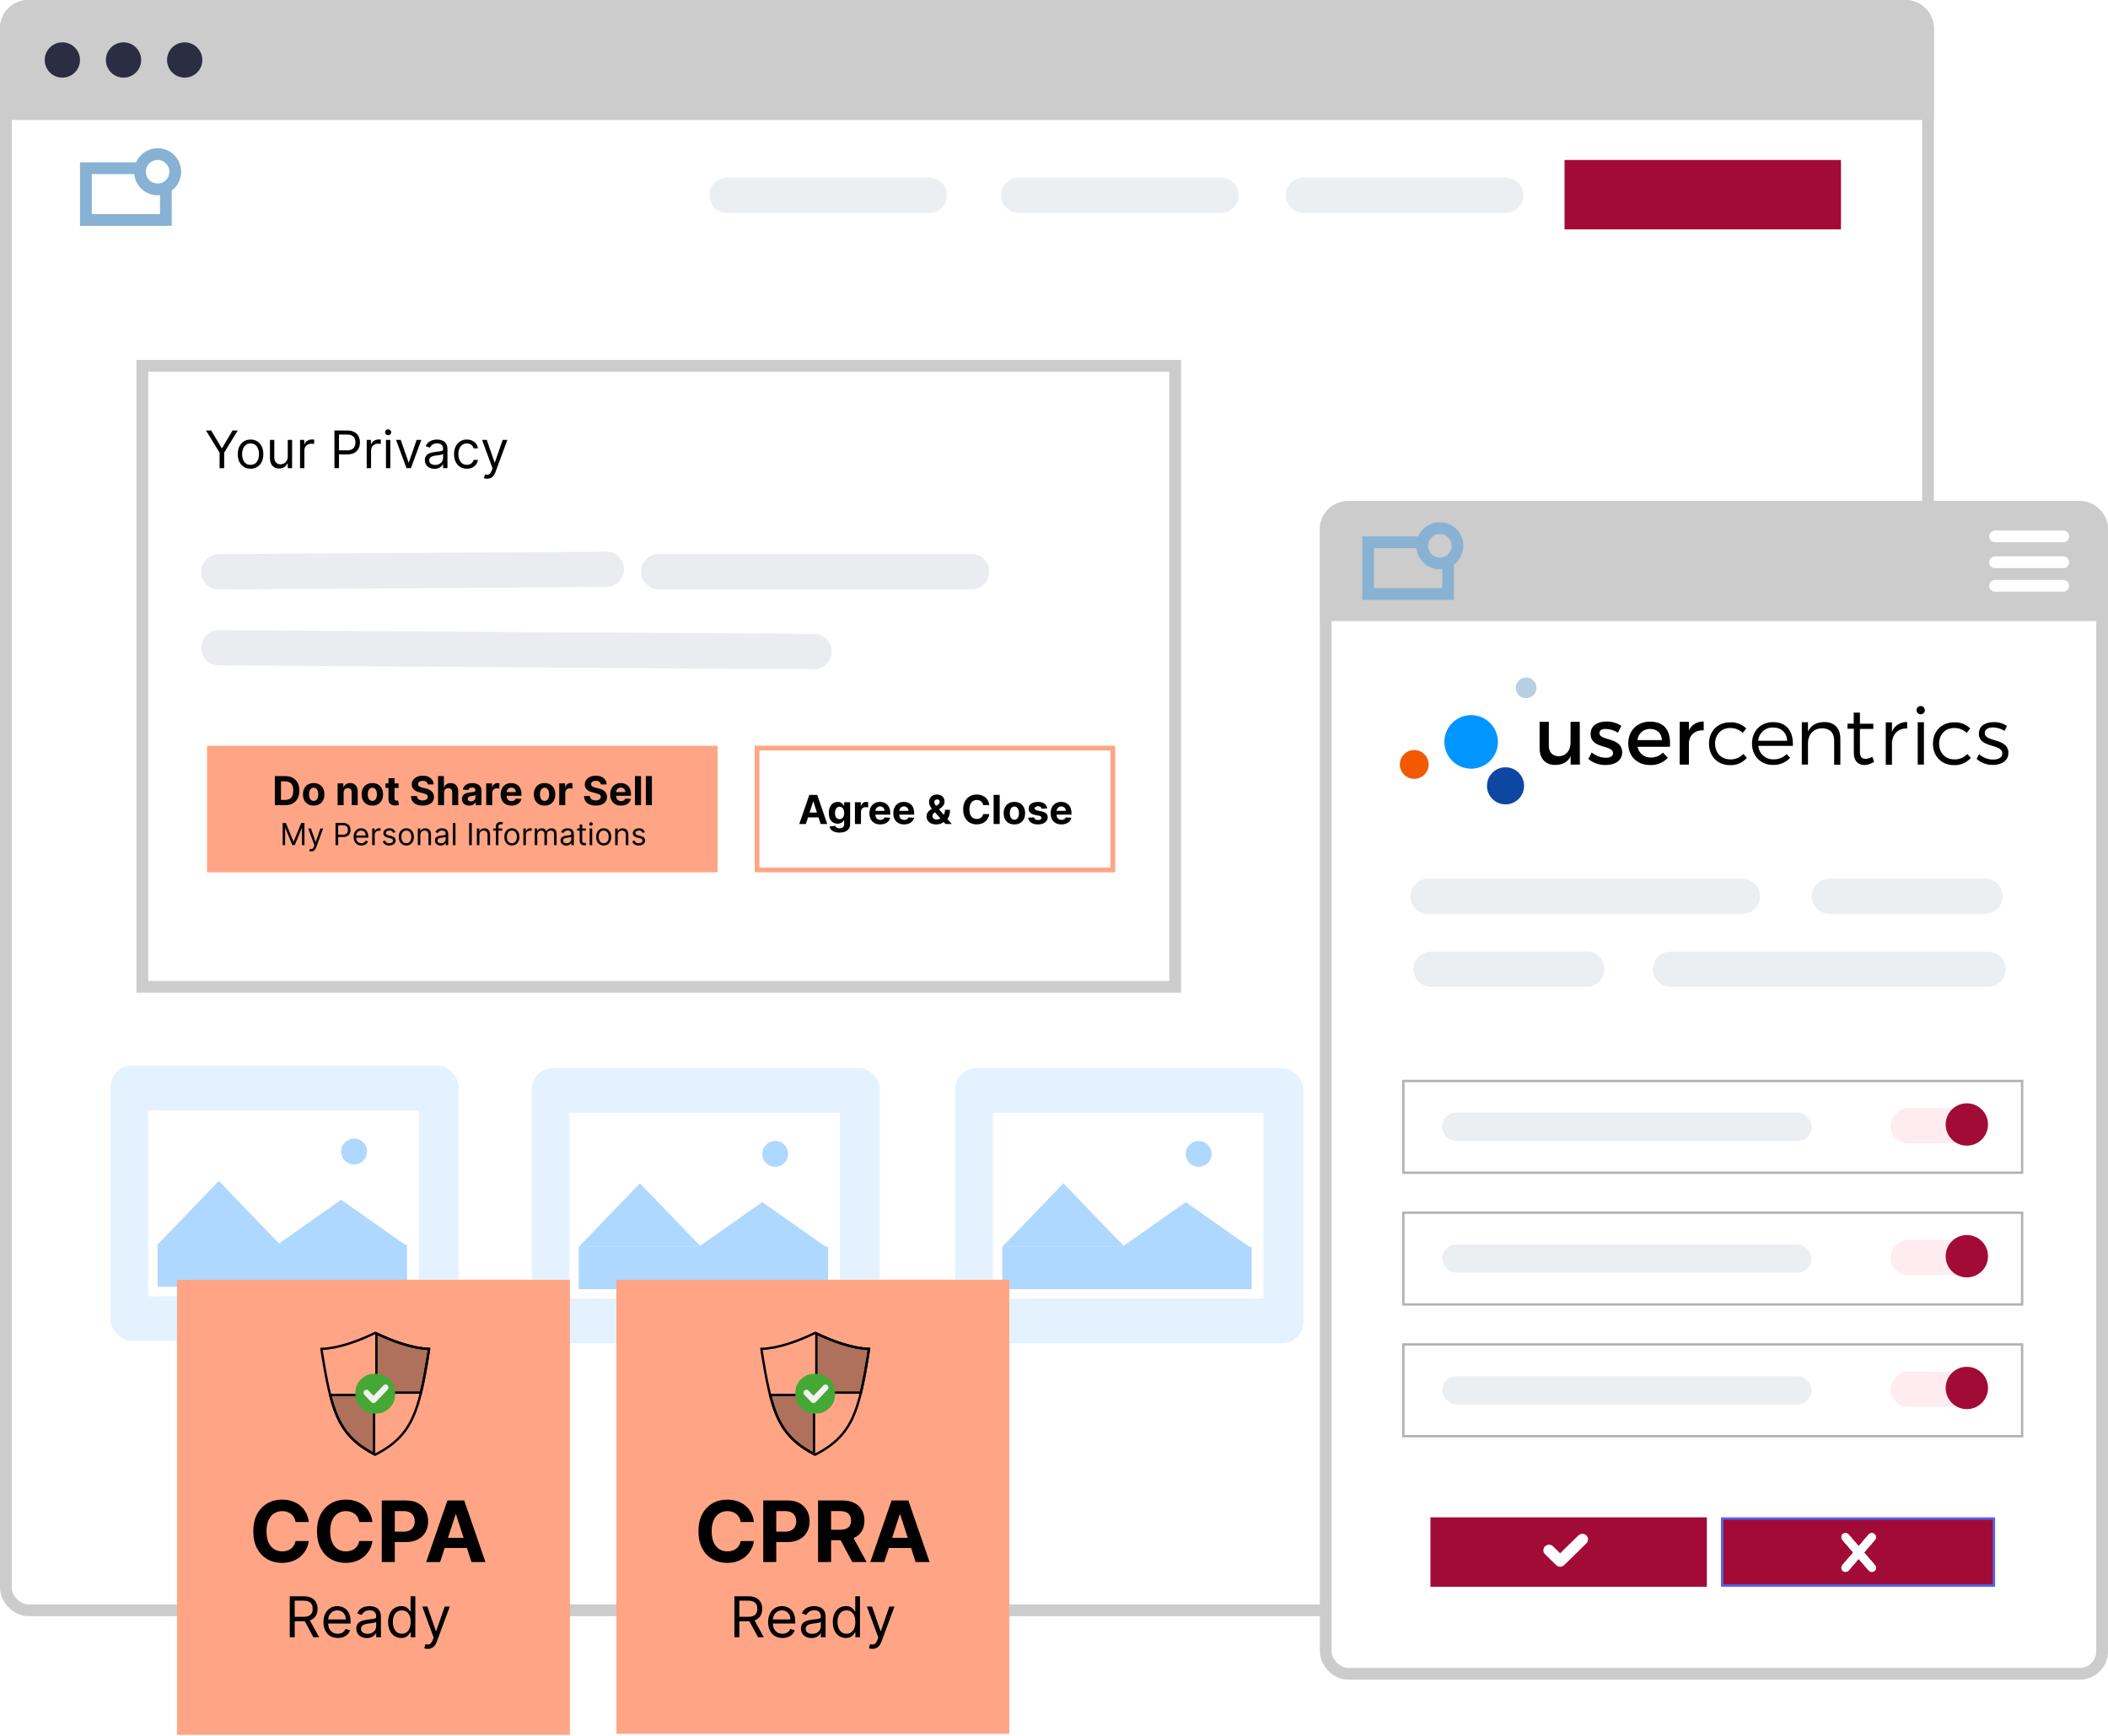 <svg width="896" height="738" viewBox="0 0 896 738" fill="none" xmlns="http://www.w3.org/2000/svg">
<rect x="2.5" y="2.5" width="817" height="682" rx="9.5" fill="white" stroke="#CCCCCC" stroke-width="5"/>
<g filter="url(#filter0_f_2667_3045)">
<rect x="406" y="454" width="148" height="117" rx="9" fill="#E4F2FF"/>
<rect x="422" y="473" width="115" height="79" fill="white"/>
<rect x="426" y="530" width="106" height="18" fill="#AED8FF"/>
<path d="M452 503L477.981 530H426.019L452 503Z" fill="#AED8FF"/>
<path d="M504 511L531.713 530.5H476.287L504 511Z" fill="#AED8FF"/>
<circle cx="509.5" cy="490.5" r="5.5" fill="#AED8FF"/>
</g>
<path d="M554 83L640 83" stroke="#ECEFF1" stroke-width="15" stroke-linecap="round"/>
<path d="M433 83L519 83" stroke="#ECEFF1" stroke-width="15" stroke-linecap="round"/>
<path d="M309 83L395 83" stroke="#ECEFF1" stroke-width="15" stroke-linecap="round"/>
<rect x="563.5" y="215.5" width="330" height="496" rx="9.5" fill="white" stroke="#CCCCCC" stroke-width="5"/>
<rect x="596.5" y="459.5" width="263" height="39" fill="white" stroke="#B3B2B2"/>
<rect x="613" y="473" width="157" height="12" rx="6" fill="#ECEFF1"/>
<rect x="613" y="473" width="157" height="12" rx="6" fill="#ECEFF1"/>
<rect width="38.252" height="15.01" rx="7.505" transform="matrix(-1 0 0 1 841.812 471.023)" fill="#FEECF1"/>
<rect x="596.5" y="515.5" width="263" height="39" fill="white" stroke="#B3B2B2"/>
<rect x="613" y="529" width="157" height="12" rx="6" fill="#ECEFF1"/>
<rect width="38.252" height="15.01" rx="7.505" transform="matrix(-1 0 0 1 841.812 527.023)" fill="#FEECF1"/>
<rect x="596.5" y="571.5" width="263" height="39" fill="white" stroke="#B3B2B2"/>
<rect x="613" y="585" width="157" height="12" rx="6" fill="#ECEFF1"/>
<rect width="38.252" height="15.01" rx="7.505" transform="matrix(-1 0 0 1 841.812 583.023)" fill="#FEECF1"/>
<circle cx="836" cy="590" r="9" fill="#A30B37"/>
<circle cx="836" cy="534" r="9" fill="#A30B37"/>
<circle cx="836" cy="478" r="9" fill="#A30B37"/>
<path d="M671.521 325.033H667.598V321.454C666.391 323.998 664.106 325.119 661.089 325.162C656.907 325.162 654.406 322.489 654.406 318.135V306.84H658.329V317.057C658.329 319.773 659.925 321.454 662.554 321.454C665.701 321.368 667.555 318.954 667.555 315.764V306.84H671.478L671.521 325.033ZM689.154 308.521L687.731 311.453C686.136 310.461 684.326 309.901 682.472 309.857C680.92 309.857 679.842 310.375 679.842 311.668C679.842 315.031 689.499 313.22 689.499 319.816C689.499 323.524 686.179 325.205 682.472 325.205C679.799 325.248 677.212 324.343 675.143 322.662L676.522 319.859C678.247 321.282 680.402 322.101 682.644 322.101C684.326 322.101 685.619 321.498 685.619 320.161C685.619 316.453 676.048 318.523 676.091 311.97C676.091 308.262 679.282 306.71 682.774 306.71C685.058 306.667 687.257 307.314 689.154 308.521ZM709.804 317.445H696.052C696.526 320.161 698.94 322.101 701.699 322.015C703.639 322.015 705.493 321.282 706.83 319.902L708.899 322.144C706.959 324.214 704.2 325.334 701.398 325.205C695.793 325.205 692.086 321.454 692.086 316.022C692.086 310.59 695.879 306.797 701.268 306.753C707.692 306.71 710.279 310.892 709.804 317.445ZM706.399 314.6C706.269 311.668 704.329 309.857 701.355 309.857C698.595 309.771 696.267 311.841 696.009 314.6H706.399ZM717.866 310.461C719.03 308.047 721.488 306.581 724.16 306.71V310.461C720.496 310.245 718.168 312.401 717.866 315.548V325.033H713.943V306.84H717.866V310.461ZM742.224 309.642L740.758 311.539C739.293 310.159 737.396 309.426 735.369 309.469C731.662 309.469 728.989 312.185 728.989 316.109C728.989 320.032 731.619 322.791 735.369 322.791C737.482 322.92 739.551 322.058 740.974 320.506L742.526 322.144C740.715 324.214 738.085 325.378 735.326 325.248C730.067 325.248 726.402 321.498 726.402 316.152C726.402 310.806 730.11 307.055 735.326 307.055C737.87 306.883 740.413 307.831 742.224 309.642ZM762.055 317.057H747.354C747.656 320.42 750.545 322.92 753.864 322.791C755.934 322.834 757.96 322.015 759.426 320.549L760.891 322.144C759.038 324.127 756.365 325.248 753.649 325.162C748.389 325.162 744.681 321.411 744.681 316.065C744.681 310.72 748.389 306.969 753.606 306.969C759.469 306.926 762.314 310.978 762.055 317.057ZM759.641 314.901C759.469 311.453 757.141 309.254 753.606 309.254C750.329 309.125 747.57 311.625 747.311 314.901H759.641ZM782.231 313.953V325.076H779.602V314.643C779.602 311.453 777.705 309.599 774.515 309.599C770.936 309.599 768.781 311.97 768.479 315.376V324.99H765.849V307.012H768.479V310.978C769.729 308.262 772.187 306.926 775.506 306.926C779.688 306.926 782.231 309.599 782.231 313.953ZM796.588 323.826C795.38 324.645 794.001 325.119 792.535 325.205C789.905 325.205 787.965 323.61 787.965 320.075V309.771H785.292V307.616H787.922V302.916H790.552V307.659H796.243V309.857H790.552V319.557C790.552 321.756 791.414 322.575 792.923 322.575C793.958 322.532 794.949 322.23 795.812 321.67L796.588 323.826ZM804.175 311.021C805.253 308.435 807.84 306.797 810.642 306.926V309.642C806.848 309.556 804.52 311.927 804.175 315.505V325.076H801.545V307.055H804.175V311.021ZM818.143 301.882C818.143 302.83 817.367 303.649 816.376 303.649C815.427 303.649 814.608 302.873 814.608 301.882C814.608 300.933 815.384 300.114 816.376 300.114C817.367 300.114 818.143 300.89 818.143 301.882ZM815.125 325.033V307.012H817.755V325.033H815.125ZM837.414 309.642L835.948 311.539C834.526 310.159 832.586 309.426 830.602 309.469C826.852 309.469 824.222 312.185 824.222 316.109C824.222 320.032 826.852 322.791 830.602 322.791C832.715 322.92 834.741 322.058 836.164 320.506L837.716 322.144C835.905 324.214 833.275 325.378 830.516 325.248C825.257 325.248 821.592 321.498 821.592 316.152C821.592 310.806 825.3 307.055 830.516 307.055C833.06 306.883 835.56 307.831 837.414 309.642ZM853.064 308.564L852.029 310.677C850.563 309.771 848.882 309.254 847.157 309.211C845.131 309.211 843.622 309.944 843.622 311.625C843.622 315.634 853.667 313.565 853.667 320.032C853.667 323.524 850.52 325.162 847.071 325.162C844.527 325.205 842.07 324.3 840.173 322.618L841.208 320.592C842.846 322.058 845.002 322.877 847.2 322.877C849.313 322.877 851.037 322.101 851.08 320.334C851.167 315.936 841.079 318.221 841.122 311.841C841.122 308.392 844.096 306.969 847.373 306.969C849.356 306.883 851.339 307.486 853.064 308.564Z" fill="black"/>
<path d="M625.307 326.757C631.593 326.757 636.689 321.661 636.689 315.375C636.689 309.09 631.593 303.994 625.307 303.994C619.021 303.994 613.926 309.09 613.926 315.375C613.926 321.661 619.021 326.757 625.307 326.757Z" fill="#0095FF"/>
<path d="M648.675 296.794C651.103 296.794 653.072 294.826 653.072 292.397C653.072 289.969 651.103 288 648.675 288C646.246 288 644.277 289.969 644.277 292.397C644.277 294.826 646.246 296.794 648.675 296.794Z" fill="#B8CEE1"/>
<path d="M639.921 341.932C644.278 341.932 647.81 338.4 647.81 334.043C647.81 329.686 644.278 326.153 639.921 326.153C635.563 326.153 632.031 329.686 632.031 334.043C632.031 338.4 635.563 341.932 639.921 341.932Z" fill="#0D47A1"/>
<path d="M601.122 331.068C604.503 331.068 607.244 328.327 607.244 324.946C607.244 321.565 604.503 318.824 601.122 318.824C597.741 318.824 595 321.565 595 324.946C595 328.327 597.741 331.068 601.122 331.068Z" fill="#F25900"/>
<path d="M710.09 412H844.999" stroke="#ECEFF1" stroke-width="15" stroke-linecap="round"/>
<path d="M608.273 412H674.455" stroke="#ECEFF1" stroke-width="15" stroke-linecap="round"/>
<path d="M777.547 381H843.729" stroke="#ECEFF1" stroke-width="15" stroke-linecap="round"/>
<path d="M607 381H740.636" stroke="#ECEFF1" stroke-width="15" stroke-linecap="round"/>
<rect x="608" y="645" width="117.5" height="29.5" fill="#A30B37"/>
<rect x="732" y="645.5" width="115.5" height="28.5" fill="#A30B37" stroke="#4D66F3"/>
<rect width="20.61" height="3.44" rx="1.72" transform="matrix(-0.652 0.758 -0.752 -0.659 798.023 653.268)" fill="white"/>
<rect width="20.61" height="3.44" rx="1.72" transform="matrix(-0.652 0.758 -0.752 -0.659 798.023 653.268)" fill="white"/>
<rect width="20.61" height="3.44" rx="1.72" transform="matrix(-0.652 0.758 -0.752 -0.659 798.023 653.268)" fill="white"/>
<rect width="20.61" height="3.44" rx="1.72" transform="matrix(-0.652 0.758 -0.752 -0.659 798.023 653.268)" fill="white"/>
<rect width="20.61" height="3.44" rx="1.72" transform="matrix(0.652 0.758 0.752 -0.659 782 653.268)" fill="white"/>
<rect width="20.61" height="3.44" rx="1.72" transform="matrix(0.652 0.758 0.752 -0.659 782 653.268)" fill="white"/>
<rect width="20.61" height="3.44" rx="1.72" transform="matrix(0.652 0.758 0.752 -0.659 782 653.268)" fill="white"/>
<rect width="20.61" height="3.44" rx="1.72" transform="matrix(0.652 0.758 0.752 -0.659 782 653.268)" fill="white"/>
<path d="M674.297 656.041L664.849 665.303C664.395 665.75 663.779 666 663.135 666C662.5 666 661.884 665.75 661.429 665.303L656.71 660.677C655.763 659.748 655.763 658.253 656.71 657.323C657.658 656.404 659.174 656.404 660.121 657.323L663.135 660.287L670.875 652.696C671.823 651.768 673.349 651.768 674.297 652.696C675.234 653.617 675.234 655.112 674.297 656.041Z" fill="white"/>
<rect x="665" y="68" width="117.5" height="29.5" fill="#A30B37"/>
<g filter="url(#filter1_f_2667_3045)">
<rect x="47" y="453" width="148" height="117" rx="9" fill="#E4F2FF"/>
<rect x="63" y="472" width="115" height="79" fill="white"/>
<rect x="67" y="529" width="106" height="18" fill="#AED8FF"/>
<path d="M93 502L118.981 529H67.019L93 502Z" fill="#AED8FF"/>
<path d="M145 510L172.713 529.5H117.287L145 510Z" fill="#AED8FF"/>
<circle cx="150.5" cy="489.5" r="5.5" fill="#AED8FF"/>
</g>
<g filter="url(#filter2_f_2667_3045)">
<rect x="226" y="454" width="148" height="117" rx="9" fill="#E4F2FF"/>
<rect x="242" y="473" width="115" height="79" fill="white"/>
<rect x="246" y="530" width="106" height="18" fill="#AED8FF"/>
<path d="M272 503L297.981 530H246.019L272 503Z" fill="#AED8FF"/>
<path d="M324 511L351.713 530.5H296.287L324 511Z" fill="#AED8FF"/>
<circle cx="329.5" cy="490.5" r="5.5" fill="#AED8FF"/>
</g>
<rect x="75.238" y="544" width="167" height="193.458" fill="#FFA585"/>
<path d="M131.227 646.984H125.628C125.525 646.26 125.317 645.616 125.001 645.054C124.686 644.483 124.281 643.997 123.787 643.597C123.292 643.196 122.721 642.889 122.074 642.676C121.435 642.463 120.74 642.357 119.99 642.357C118.635 642.357 117.454 642.693 116.449 643.366C115.443 644.031 114.663 645.003 114.109 646.281C113.555 647.551 113.278 649.094 113.278 650.909C113.278 652.776 113.555 654.344 114.109 655.614C114.672 656.884 115.456 657.842 116.462 658.49C117.467 659.138 118.631 659.462 119.952 659.462C120.693 659.462 121.379 659.364 122.01 659.168C122.649 658.972 123.216 658.686 123.71 658.311C124.204 657.928 124.614 657.463 124.937 656.918C125.27 656.372 125.5 655.75 125.628 655.051L131.227 655.077C131.082 656.278 130.72 657.438 130.14 658.554C129.569 659.662 128.798 660.655 127.827 661.533C126.864 662.402 125.713 663.092 124.375 663.604C123.045 664.107 121.541 664.358 119.862 664.358C117.527 664.358 115.439 663.83 113.598 662.773C111.765 661.716 110.317 660.186 109.251 658.183C108.194 656.18 107.666 653.756 107.666 650.909C107.666 648.054 108.203 645.625 109.277 643.622C110.351 641.619 111.808 640.094 113.649 639.045C115.49 637.989 117.561 637.46 119.862 637.46C121.379 637.46 122.785 637.673 124.081 638.099C125.385 638.526 126.54 639.148 127.545 639.966C128.551 640.776 129.369 641.768 130 642.945C130.639 644.121 131.048 645.467 131.227 646.984ZM158.297 646.984H152.698C152.596 646.26 152.387 645.616 152.072 645.054C151.756 644.483 151.351 643.997 150.857 643.597C150.363 643.196 149.792 642.889 149.144 642.676C148.505 642.463 147.81 642.357 147.06 642.357C145.705 642.357 144.525 642.693 143.519 643.366C142.513 644.031 141.734 645.003 141.18 646.281C140.626 647.551 140.349 649.094 140.349 650.909C140.349 652.776 140.626 654.344 141.18 655.614C141.742 656.884 142.526 657.842 143.532 658.49C144.538 659.138 145.701 659.462 147.022 659.462C147.763 659.462 148.449 659.364 149.08 659.168C149.719 658.972 150.286 658.686 150.78 658.311C151.275 657.928 151.684 657.463 152.008 656.918C152.34 656.372 152.57 655.75 152.698 655.051L158.297 655.077C158.153 656.278 157.79 657.438 157.211 658.554C156.64 659.662 155.868 660.655 154.897 661.533C153.934 662.402 152.783 663.092 151.445 663.604C150.116 664.107 148.611 664.358 146.932 664.358C144.597 664.358 142.509 663.83 140.668 662.773C138.836 661.716 137.387 660.186 136.322 658.183C135.265 656.18 134.736 653.756 134.736 650.909C134.736 648.054 135.273 645.625 136.347 643.622C137.421 641.619 138.878 640.094 140.719 639.045C142.56 637.989 144.631 637.46 146.932 637.46C148.449 637.46 149.856 637.673 151.151 638.099C152.455 638.526 153.61 639.148 154.616 639.966C155.621 640.776 156.439 641.768 157.07 642.945C157.709 644.121 158.118 645.467 158.297 646.984ZM162.267 664V637.818H172.596C174.582 637.818 176.274 638.197 177.672 638.956C179.069 639.706 180.135 640.75 180.868 642.088C181.609 643.418 181.98 644.952 181.98 646.69C181.98 648.429 181.605 649.963 180.855 651.293C180.105 652.622 179.018 653.658 177.595 654.399C176.18 655.141 174.467 655.511 172.456 655.511H165.872V651.075H171.561C172.626 651.075 173.504 650.892 174.194 650.526C174.893 650.151 175.413 649.635 175.754 648.979C176.104 648.314 176.278 647.551 176.278 646.69C176.278 645.821 176.104 645.062 175.754 644.415C175.413 643.759 174.893 643.251 174.194 642.893C173.496 642.527 172.609 642.344 171.535 642.344H167.802V664H162.267ZM187.065 664H181.133L190.171 637.818H197.305L206.33 664H200.399L193.84 643.801H193.636L187.065 664ZM186.694 653.709H200.705V658.03H186.694V653.709ZM123.158 696V678.545H129.055C130.419 678.545 131.538 678.778 132.413 679.244C133.288 679.705 133.936 680.338 134.357 681.145C134.777 681.952 134.987 682.869 134.987 683.898C134.987 684.926 134.777 685.838 134.357 686.634C133.936 687.429 133.291 688.054 132.422 688.509C131.553 688.957 130.442 689.182 129.09 689.182H124.317V687.273H129.021C129.953 687.273 130.703 687.136 131.271 686.864C131.845 686.591 132.26 686.205 132.516 685.705C132.777 685.199 132.908 684.597 132.908 683.898C132.908 683.199 132.777 682.588 132.516 682.065C132.254 681.543 131.837 681.139 131.263 680.855C130.689 680.565 129.93 680.42 128.987 680.42H125.271V696H123.158ZM131.374 688.159L135.669 696H133.215L128.987 688.159H131.374ZM143.585 696.273C142.323 696.273 141.235 695.994 140.32 695.438C139.411 694.875 138.71 694.091 138.215 693.085C137.727 692.074 137.482 690.898 137.482 689.557C137.482 688.216 137.727 687.034 138.215 686.011C138.71 684.983 139.397 684.182 140.278 683.608C141.164 683.028 142.198 682.739 143.38 682.739C144.062 682.739 144.735 682.852 145.4 683.08C146.065 683.307 146.67 683.676 147.215 684.188C147.761 684.693 148.195 685.364 148.519 686.199C148.843 687.034 149.005 688.062 149.005 689.284V690.136H138.914V688.398H146.96C146.96 687.659 146.812 687 146.516 686.42C146.227 685.841 145.812 685.384 145.272 685.048C144.738 684.713 144.107 684.545 143.38 684.545C142.579 684.545 141.886 684.744 141.3 685.142C140.721 685.534 140.275 686.045 139.962 686.676C139.65 687.307 139.494 687.983 139.494 688.705V689.864C139.494 690.852 139.664 691.69 140.005 692.378C140.352 693.06 140.832 693.58 141.445 693.938C142.059 694.29 142.772 694.466 143.585 694.466C144.113 694.466 144.59 694.392 145.016 694.244C145.448 694.091 145.82 693.864 146.133 693.562C146.445 693.256 146.687 692.875 146.857 692.42L148.8 692.966C148.596 693.625 148.252 694.205 147.769 694.705C147.286 695.199 146.69 695.585 145.979 695.864C145.269 696.136 144.471 696.273 143.585 696.273ZM155.917 696.307C155.087 696.307 154.335 696.151 153.658 695.838C152.982 695.52 152.445 695.062 152.048 694.466C151.65 693.864 151.451 693.136 151.451 692.284C151.451 691.534 151.599 690.926 151.894 690.46C152.19 689.989 152.585 689.619 153.079 689.352C153.573 689.085 154.119 688.886 154.715 688.756C155.318 688.619 155.923 688.511 156.531 688.432C157.326 688.33 157.971 688.253 158.465 688.202C158.965 688.145 159.329 688.051 159.556 687.92C159.789 687.79 159.906 687.562 159.906 687.239V687.17C159.906 686.33 159.675 685.676 159.215 685.21C158.761 684.744 158.07 684.511 157.144 684.511C156.184 684.511 155.431 684.722 154.886 685.142C154.34 685.562 153.957 686.011 153.735 686.489L151.826 685.807C152.167 685.011 152.621 684.392 153.19 683.949C153.764 683.5 154.389 683.187 155.065 683.011C155.746 682.83 156.417 682.739 157.076 682.739C157.496 682.739 157.979 682.79 158.525 682.892C159.076 682.989 159.607 683.19 160.119 683.497C160.636 683.804 161.065 684.267 161.406 684.886C161.746 685.506 161.917 686.335 161.917 687.375V696H159.906V694.227H159.803C159.667 694.511 159.44 694.815 159.121 695.139C158.803 695.463 158.38 695.739 157.852 695.966C157.323 696.193 156.678 696.307 155.917 696.307ZM156.224 694.5C157.019 694.5 157.69 694.344 158.235 694.031C158.786 693.719 159.201 693.315 159.479 692.821C159.764 692.327 159.906 691.807 159.906 691.261V689.42C159.82 689.523 159.633 689.616 159.343 689.702C159.059 689.781 158.729 689.852 158.354 689.915C157.985 689.972 157.624 690.023 157.272 690.068C156.925 690.108 156.644 690.142 156.428 690.17C155.906 690.239 155.417 690.349 154.962 690.503C154.514 690.651 154.15 690.875 153.871 691.176C153.599 691.472 153.462 691.875 153.462 692.386C153.462 693.085 153.721 693.614 154.238 693.972C154.761 694.324 155.423 694.5 156.224 694.5ZM170.531 696.273C169.44 696.273 168.477 695.997 167.642 695.446C166.807 694.889 166.153 694.105 165.682 693.094C165.21 692.077 164.974 690.875 164.974 689.489C164.974 688.114 165.21 686.92 165.682 685.909C166.153 684.898 166.81 684.116 167.651 683.565C168.492 683.014 169.463 682.739 170.565 682.739C171.418 682.739 172.091 682.881 172.585 683.165C173.085 683.443 173.466 683.761 173.727 684.119C173.994 684.472 174.202 684.761 174.349 684.989H174.52V678.545H176.531V696H174.588V693.989H174.349C174.202 694.227 173.992 694.528 173.719 694.892C173.446 695.25 173.057 695.571 172.551 695.855C172.045 696.134 171.372 696.273 170.531 696.273ZM170.804 694.466C171.611 694.466 172.293 694.256 172.849 693.835C173.406 693.409 173.83 692.821 174.119 692.071C174.409 691.315 174.554 690.443 174.554 689.455C174.554 688.477 174.412 687.622 174.128 686.889C173.844 686.151 173.423 685.577 172.867 685.168C172.31 684.753 171.622 684.545 170.804 684.545C169.952 684.545 169.242 684.764 168.673 685.202C168.111 685.634 167.688 686.222 167.403 686.966C167.125 687.705 166.986 688.534 166.986 689.455C166.986 690.386 167.128 691.233 167.412 691.994C167.702 692.75 168.128 693.352 168.69 693.801C169.259 694.244 169.963 694.466 170.804 694.466ZM181.79 700.909C181.449 700.909 181.145 700.881 180.878 700.824C180.611 700.773 180.426 700.722 180.324 700.67L180.835 698.898C181.324 699.023 181.756 699.068 182.131 699.034C182.506 699 182.838 698.832 183.128 698.531C183.423 698.236 183.693 697.756 183.938 697.091L184.313 696.068L179.472 682.909H181.653L185.267 693.341H185.403L189.017 682.909H191.199L185.642 697.909C185.392 698.585 185.082 699.145 184.713 699.588C184.344 700.037 183.915 700.369 183.426 700.585C182.943 700.801 182.398 700.909 181.79 700.909Z" fill="black"/>
<rect x="262" y="544" width="167" height="193" fill="#FFA585"/>
<path d="M320.438 646.984H314.839C314.736 646.26 314.528 645.616 314.212 645.054C313.897 644.483 313.492 643.997 312.998 643.597C312.503 643.196 311.932 642.889 311.285 642.676C310.645 642.463 309.951 642.357 309.201 642.357C307.846 642.357 306.665 642.693 305.66 643.366C304.654 644.031 303.874 645.003 303.32 646.281C302.766 647.551 302.489 649.094 302.489 650.909C302.489 652.776 302.766 654.344 303.32 655.614C303.883 656.884 304.667 657.842 305.672 658.49C306.678 659.138 307.841 659.462 309.163 659.462C309.904 659.462 310.59 659.364 311.221 659.168C311.86 658.972 312.427 658.686 312.921 658.311C313.415 657.928 313.824 657.463 314.148 656.918C314.481 656.372 314.711 655.75 314.839 655.051L320.438 655.077C320.293 656.278 319.931 657.438 319.351 658.554C318.78 659.662 318.009 660.655 317.038 661.533C316.074 662.402 314.924 663.092 313.586 663.604C312.256 664.107 310.752 664.358 309.073 664.358C306.738 664.358 304.65 663.83 302.809 662.773C300.976 661.716 299.528 660.186 298.462 658.183C297.405 656.18 296.877 653.756 296.877 650.909C296.877 648.054 297.414 645.625 298.488 643.622C299.562 641.619 301.019 640.094 302.86 639.045C304.701 637.989 306.772 637.46 309.073 637.46C310.59 637.46 311.996 637.673 313.292 638.099C314.596 638.526 315.751 639.148 316.756 639.966C317.762 640.776 318.58 641.768 319.211 642.945C319.85 644.121 320.259 645.467 320.438 646.984ZM324.408 664V637.818H334.737C336.723 637.818 338.415 638.197 339.812 638.956C341.21 639.706 342.275 640.75 343.008 642.088C343.75 643.418 344.121 644.952 344.121 646.69C344.121 648.429 343.746 649.963 342.996 651.293C342.246 652.622 341.159 653.658 339.736 654.399C338.321 655.141 336.608 655.511 334.596 655.511H328.013V651.075H333.702C334.767 651.075 335.645 650.892 336.335 650.526C337.034 650.151 337.554 649.635 337.895 648.979C338.244 648.314 338.419 647.551 338.419 646.69C338.419 645.821 338.244 645.062 337.895 644.415C337.554 643.759 337.034 643.251 336.335 642.893C335.636 642.527 334.75 642.344 333.676 642.344H329.943V664H324.408ZM347.716 664V637.818H358.046C360.023 637.818 361.71 638.172 363.108 638.879C364.514 639.578 365.584 640.571 366.317 641.858C367.058 643.136 367.429 644.641 367.429 646.371C367.429 648.109 367.054 649.605 366.304 650.858C365.554 652.102 364.468 653.057 363.044 653.722C361.629 654.386 359.916 654.719 357.905 654.719H350.989V650.27H357.01C358.067 650.27 358.945 650.125 359.644 649.835C360.343 649.545 360.862 649.111 361.203 648.531C361.553 647.952 361.727 647.232 361.727 646.371C361.727 645.501 361.553 644.768 361.203 644.172C360.862 643.575 360.338 643.124 359.631 642.817C358.932 642.501 358.05 642.344 356.985 642.344H353.252V664H347.716ZM361.855 652.085L368.362 664H362.252L355.885 652.085H361.855ZM375.854 664H369.922L378.96 637.818H386.094L395.12 664H389.188L382.629 643.801H382.425L375.854 664ZM375.483 653.709H389.495V658.03H375.483V653.709ZM312.158 696V678.545H318.055C319.419 678.545 320.538 678.778 321.413 679.244C322.288 679.705 322.936 680.338 323.357 681.145C323.777 681.952 323.987 682.869 323.987 683.898C323.987 684.926 323.777 685.838 323.357 686.634C322.936 687.429 322.291 688.054 321.422 688.509C320.553 688.957 319.442 689.182 318.09 689.182H313.317V687.273H318.021C318.953 687.273 319.703 687.136 320.271 686.864C320.845 686.591 321.26 686.205 321.516 685.705C321.777 685.199 321.908 684.597 321.908 683.898C321.908 683.199 321.777 682.588 321.516 682.065C321.254 681.543 320.837 681.139 320.263 680.855C319.689 680.565 318.93 680.42 317.987 680.42H314.271V696H312.158ZM320.374 688.159L324.669 696H322.215L317.987 688.159H320.374ZM332.585 696.273C331.323 696.273 330.235 695.994 329.32 695.438C328.411 694.875 327.71 694.091 327.215 693.085C326.727 692.074 326.482 690.898 326.482 689.557C326.482 688.216 326.727 687.034 327.215 686.011C327.71 684.983 328.397 684.182 329.278 683.608C330.164 683.028 331.198 682.739 332.38 682.739C333.062 682.739 333.735 682.852 334.4 683.08C335.065 683.307 335.67 683.676 336.215 684.188C336.761 684.693 337.195 685.364 337.519 686.199C337.843 687.034 338.005 688.062 338.005 689.284V690.136H327.914V688.398H335.96C335.96 687.659 335.812 687 335.516 686.42C335.227 685.841 334.812 685.384 334.272 685.048C333.738 684.713 333.107 684.545 332.38 684.545C331.579 684.545 330.886 684.744 330.3 685.142C329.721 685.534 329.275 686.045 328.962 686.676C328.65 687.307 328.494 687.983 328.494 688.705V689.864C328.494 690.852 328.664 691.69 329.005 692.378C329.352 693.06 329.832 693.58 330.445 693.938C331.059 694.29 331.772 694.466 332.585 694.466C333.113 694.466 333.59 694.392 334.016 694.244C334.448 694.091 334.82 693.864 335.133 693.562C335.445 693.256 335.687 692.875 335.857 692.42L337.8 692.966C337.596 693.625 337.252 694.205 336.769 694.705C336.286 695.199 335.69 695.585 334.979 695.864C334.269 696.136 333.471 696.273 332.585 696.273ZM344.917 696.307C344.087 696.307 343.335 696.151 342.658 695.838C341.982 695.52 341.445 695.062 341.048 694.466C340.65 693.864 340.451 693.136 340.451 692.284C340.451 691.534 340.599 690.926 340.894 690.46C341.19 689.989 341.585 689.619 342.079 689.352C342.573 689.085 343.119 688.886 343.715 688.756C344.318 688.619 344.923 688.511 345.531 688.432C346.326 688.33 346.971 688.253 347.465 688.202C347.965 688.145 348.329 688.051 348.556 687.92C348.789 687.79 348.906 687.562 348.906 687.239V687.17C348.906 686.33 348.675 685.676 348.215 685.21C347.761 684.744 347.07 684.511 346.144 684.511C345.184 684.511 344.431 684.722 343.886 685.142C343.34 685.562 342.957 686.011 342.735 686.489L340.826 685.807C341.167 685.011 341.621 684.392 342.19 683.949C342.764 683.5 343.389 683.187 344.065 683.011C344.746 682.83 345.417 682.739 346.076 682.739C346.496 682.739 346.979 682.79 347.525 682.892C348.076 682.989 348.607 683.19 349.119 683.497C349.636 683.804 350.065 684.267 350.406 684.886C350.746 685.506 350.917 686.335 350.917 687.375V696H348.906V694.227H348.803C348.667 694.511 348.44 694.815 348.121 695.139C347.803 695.463 347.38 695.739 346.852 695.966C346.323 696.193 345.678 696.307 344.917 696.307ZM345.224 694.5C346.019 694.5 346.69 694.344 347.235 694.031C347.786 693.719 348.201 693.315 348.479 692.821C348.764 692.327 348.906 691.807 348.906 691.261V689.42C348.82 689.523 348.633 689.616 348.343 689.702C348.059 689.781 347.729 689.852 347.354 689.915C346.985 689.972 346.624 690.023 346.272 690.068C345.925 690.108 345.644 690.142 345.428 690.17C344.906 690.239 344.417 690.349 343.962 690.503C343.514 690.651 343.15 690.875 342.871 691.176C342.599 691.472 342.462 691.875 342.462 692.386C342.462 693.085 342.721 693.614 343.238 693.972C343.761 694.324 344.423 694.5 345.224 694.5ZM359.531 696.273C358.44 696.273 357.477 695.997 356.642 695.446C355.807 694.889 355.153 694.105 354.682 693.094C354.21 692.077 353.974 690.875 353.974 689.489C353.974 688.114 354.21 686.92 354.682 685.909C355.153 684.898 355.81 684.116 356.651 683.565C357.492 683.014 358.463 682.739 359.565 682.739C360.418 682.739 361.091 682.881 361.585 683.165C362.085 683.443 362.466 683.761 362.727 684.119C362.994 684.472 363.202 684.761 363.349 684.989H363.52V678.545H365.531V696H363.588V693.989H363.349C363.202 694.227 362.992 694.528 362.719 694.892C362.446 695.25 362.057 695.571 361.551 695.855C361.045 696.134 360.372 696.273 359.531 696.273ZM359.804 694.466C360.611 694.466 361.293 694.256 361.849 693.835C362.406 693.409 362.83 692.821 363.119 692.071C363.409 691.315 363.554 690.443 363.554 689.455C363.554 688.477 363.412 687.622 363.128 686.889C362.844 686.151 362.423 685.577 361.867 685.168C361.31 684.753 360.622 684.545 359.804 684.545C358.952 684.545 358.242 684.764 357.673 685.202C357.111 685.634 356.688 686.222 356.403 686.966C356.125 687.705 355.986 688.534 355.986 689.455C355.986 690.386 356.128 691.233 356.412 691.994C356.702 692.75 357.128 693.352 357.69 693.801C358.259 694.244 358.963 694.466 359.804 694.466ZM370.79 700.909C370.449 700.909 370.145 700.881 369.878 700.824C369.611 700.773 369.426 700.722 369.324 700.67L369.835 698.898C370.324 699.023 370.756 699.068 371.131 699.034C371.506 699 371.838 698.832 372.128 698.531C372.423 698.236 372.693 697.756 372.938 697.091L373.313 696.068L368.472 682.909H370.653L374.267 693.341H374.403L378.017 682.909H380.199L374.642 697.909C374.392 698.585 374.082 699.145 373.713 699.588C373.344 700.037 372.915 700.369 372.426 700.585C371.943 700.801 371.398 700.909 370.79 700.909Z" fill="black"/>
<path d="M0 12C0 5.373 5.373 0 12 0H810C816.627 0 822 5.373 822 12V51H0V12Z" fill="#CCCCCC"/>
<path d="M561 225C561 218.373 566.373 213 573 213H884C890.627 213 896 218.373 896 225V264H561V225Z" fill="#CCCCCC"/>
<mask id="mask0_2667_3045" style="mask-type:luminance" maskUnits="userSpaceOnUse" x="136" y="566" width="47" height="53">
<path d="M136.5 566.5H182.498V618.456H136.5V566.5Z" fill="white" stroke="white"/>
</mask>
<g mask="url(#mask0_2667_3045)">
<path d="M182.414 573.4C180.275 586.628 178.571 595.762 175.401 602.649C172.235 609.526 167.597 614.178 159.499 618.381C151.402 614.178 146.765 609.526 143.599 602.649C140.429 595.762 138.725 586.628 136.586 573.4C143.615 573.195 152.023 570.21 159.499 566.57C166.977 570.21 175.384 573.195 182.414 573.4Z" stroke="black"/>
</g>
<mask id="mask1_2667_3045" style="mask-type:luminance" maskUnits="userSpaceOnUse" x="139" y="566" width="44" height="53">
<path d="M139.941 566.5H182.497V618.456H139.941V566.5Z" fill="white" stroke="white"/>
</mask>
<g mask="url(#mask1_2667_3045)">
<path d="M159.997 591.978V566.812C167.348 570.341 175.538 573.199 182.413 573.4C181.225 580.744 180.169 586.828 178.918 591.978H159.997ZM158.997 618.118C153.511 615.205 149.661 612.065 146.783 608.126C143.871 604.139 141.93 599.301 140.324 592.978H158.997V618.118Z" fill="black" fill-opacity="0.314" stroke="black"/>
</g>
<mask id="mask2_2667_3045" style="mask-type:luminance" maskUnits="userSpaceOnUse" x="150" y="583" width="19" height="19">
<path d="M150.891 583.798H168.101V601.009H150.891V583.798Z" fill="white"/>
</mask>
<g mask="url(#mask2_2667_3045)">
<path d="M168.101 592.403C168.101 592.686 168.087 592.967 168.06 593.248C168.032 593.527 167.991 593.807 167.937 594.082C167.882 594.358 167.813 594.632 167.732 594.901C167.65 595.172 167.555 595.437 167.448 595.698C167.339 595.958 167.219 596.211 167.086 596.46C166.953 596.71 166.808 596.951 166.652 597.185C166.495 597.42 166.327 597.646 166.148 597.863C165.971 598.08 165.781 598.289 165.581 598.489C165.383 598.688 165.174 598.876 164.955 599.056C164.738 599.235 164.512 599.402 164.278 599.559C164.043 599.716 163.802 599.861 163.554 599.993C163.306 600.126 163.05 600.247 162.79 600.354C162.53 600.462 162.264 600.557 161.995 600.638C161.725 600.721 161.452 600.788 161.175 600.843C160.899 600.898 160.622 600.94 160.341 600.967C160.06 600.995 159.779 601.009 159.496 601.009C159.215 601.009 158.934 600.995 158.653 600.967C158.372 600.94 158.094 600.898 157.819 600.843C157.541 600.788 157.269 600.721 156.998 600.638C156.729 600.557 156.464 600.462 156.203 600.354C155.943 600.247 155.688 600.126 155.44 599.993C155.192 599.861 154.95 599.716 154.716 599.559C154.481 599.402 154.256 599.235 154.038 599.056C153.819 598.876 153.611 598.688 153.413 598.489C153.213 598.289 153.023 598.08 152.845 597.863C152.666 597.646 152.499 597.42 152.342 597.185C152.185 596.951 152.04 596.71 151.908 596.46C151.775 596.211 151.654 595.958 151.546 595.698C151.439 595.437 151.344 595.172 151.261 594.901C151.18 594.632 151.111 594.358 151.056 594.082C151.003 593.807 150.961 593.527 150.934 593.248C150.906 592.967 150.891 592.686 150.891 592.403C150.891 592.122 150.906 591.841 150.934 591.56C150.961 591.279 151.003 591.002 151.056 590.724C151.111 590.449 151.18 590.176 151.261 589.906C151.344 589.637 151.439 589.371 151.546 589.111C151.654 588.851 151.775 588.595 151.908 588.347C152.04 588.099 152.185 587.858 152.342 587.623C152.499 587.389 152.666 587.163 152.845 586.944C153.023 586.727 153.213 586.518 153.413 586.318C153.611 586.12 153.819 585.93 154.038 585.751C154.256 585.574 154.481 585.405 154.716 585.25C154.95 585.093 155.192 584.948 155.44 584.815C155.688 584.682 155.943 584.562 156.203 584.453C156.464 584.346 156.729 584.251 156.998 584.169C157.269 584.088 157.541 584.019 157.819 583.964C158.094 583.908 158.372 583.867 158.653 583.839C158.934 583.812 159.215 583.798 159.496 583.798C159.779 583.798 160.06 583.812 160.341 583.839C160.622 583.867 160.899 583.908 161.175 583.964C161.452 584.019 161.725 584.088 161.995 584.169C162.264 584.251 162.53 584.346 162.79 584.453C163.05 584.562 163.306 584.682 163.554 584.815C163.802 584.948 164.043 585.093 164.278 585.25C164.512 585.405 164.738 585.574 164.955 585.751C165.174 585.93 165.383 586.12 165.581 586.318C165.781 586.518 165.971 586.727 166.148 586.944C166.327 587.163 166.495 587.389 166.652 587.623C166.808 587.858 166.953 588.099 167.086 588.347C167.219 588.595 167.339 588.851 167.448 589.111C167.555 589.371 167.65 589.637 167.732 589.906C167.813 590.176 167.882 590.449 167.937 590.724C167.991 591.002 168.032 591.279 168.06 591.56C168.087 591.841 168.101 592.122 168.101 592.403Z" fill="#45A834"/>
</g>
<path d="M164.766 590.704C165.246 590.202 165.246 589.387 164.766 588.883C164.286 588.38 163.507 588.38 163.024 588.885L158.764 593.342L156.637 591.118C156.157 590.615 155.376 590.615 154.895 591.118C154.415 591.62 154.415 592.435 154.895 592.939L157.893 596.073C158.125 596.314 158.438 596.45 158.764 596.45C159.091 596.45 159.404 596.314 159.635 596.073L164.766 590.704Z" fill="#F2F2F2"/>
<mask id="mask3_2667_3045" style="mask-type:luminance" maskUnits="userSpaceOnUse" x="323" y="566" width="47" height="53">
<path d="M323.5 566.5H369.498V618.456H323.5V566.5Z" fill="white" stroke="white"/>
</mask>
<g mask="url(#mask3_2667_3045)">
<path d="M369.414 573.4C367.275 586.628 365.571 595.762 362.401 602.649C359.235 609.526 354.597 614.178 346.499 618.381C338.402 614.178 333.765 609.526 330.599 602.649C327.429 595.762 325.725 586.628 323.586 573.4C330.615 573.195 339.023 570.21 346.499 566.57C353.977 570.21 362.384 573.195 369.414 573.4Z" stroke="black"/>
</g>
<mask id="mask4_2667_3045" style="mask-type:luminance" maskUnits="userSpaceOnUse" x="326" y="566" width="44" height="53">
<path d="M326.941 566.5H369.497V618.456H326.941V566.5Z" fill="white" stroke="white"/>
</mask>
<g mask="url(#mask4_2667_3045)">
<path d="M346.997 591.978V566.812C354.348 570.341 362.538 573.199 369.413 573.4C368.225 580.744 367.169 586.828 365.918 591.978H346.997ZM345.997 618.118C340.511 615.205 336.661 612.065 333.783 608.126C330.871 604.139 328.93 599.301 327.324 592.978H345.997V618.118Z" fill="black" fill-opacity="0.314" stroke="black"/>
</g>
<mask id="mask5_2667_3045" style="mask-type:luminance" maskUnits="userSpaceOnUse" x="337" y="583" width="19" height="19">
<path d="M337.891 583.798H355.101V601.009H337.891V583.798Z" fill="white"/>
</mask>
<g mask="url(#mask5_2667_3045)">
<path d="M355.101 592.403C355.101 592.686 355.087 592.967 355.06 593.248C355.032 593.527 354.991 593.807 354.937 594.082C354.882 594.358 354.813 594.632 354.732 594.901C354.65 595.172 354.555 595.437 354.448 595.698C354.339 595.958 354.219 596.211 354.086 596.46C353.953 596.71 353.808 596.951 353.652 597.185C353.495 597.42 353.327 597.646 353.148 597.863C352.971 598.08 352.781 598.289 352.581 598.489C352.383 598.688 352.174 598.876 351.955 599.056C351.738 599.235 351.512 599.402 351.278 599.559C351.043 599.716 350.802 599.861 350.554 599.993C350.306 600.126 350.05 600.247 349.79 600.354C349.53 600.462 349.264 600.557 348.995 600.638C348.725 600.721 348.452 600.788 348.175 600.843C347.899 600.898 347.622 600.94 347.341 600.967C347.06 600.995 346.779 601.009 346.496 601.009C346.215 601.009 345.934 600.995 345.653 600.967C345.372 600.94 345.094 600.898 344.819 600.843C344.541 600.788 344.269 600.721 343.998 600.638C343.729 600.557 343.464 600.462 343.203 600.354C342.943 600.247 342.688 600.126 342.44 599.993C342.192 599.861 341.95 599.716 341.716 599.559C341.481 599.402 341.256 599.235 341.038 599.056C340.819 598.876 340.611 598.688 340.413 598.489C340.213 598.289 340.023 598.08 339.845 597.863C339.666 597.646 339.499 597.42 339.342 597.185C339.185 596.951 339.04 596.71 338.908 596.46C338.775 596.211 338.654 595.958 338.546 595.698C338.439 595.437 338.344 595.172 338.261 594.901C338.18 594.632 338.111 594.358 338.056 594.082C338.003 593.807 337.961 593.527 337.934 593.248C337.906 592.967 337.891 592.686 337.891 592.403C337.891 592.122 337.906 591.841 337.934 591.56C337.961 591.279 338.003 591.002 338.056 590.724C338.111 590.449 338.18 590.176 338.261 589.906C338.344 589.637 338.439 589.371 338.546 589.111C338.654 588.851 338.775 588.595 338.908 588.347C339.04 588.099 339.185 587.858 339.342 587.623C339.499 587.389 339.666 587.163 339.845 586.944C340.023 586.727 340.213 586.518 340.413 586.318C340.611 586.12 340.819 585.93 341.038 585.751C341.256 585.574 341.481 585.405 341.716 585.25C341.95 585.093 342.192 584.948 342.44 584.815C342.688 584.682 342.943 584.562 343.203 584.453C343.464 584.346 343.729 584.251 343.998 584.169C344.269 584.088 344.541 584.019 344.819 583.964C345.094 583.908 345.372 583.867 345.653 583.839C345.934 583.812 346.215 583.798 346.496 583.798C346.779 583.798 347.06 583.812 347.341 583.839C347.622 583.867 347.899 583.908 348.175 583.964C348.452 584.019 348.725 584.088 348.995 584.169C349.264 584.251 349.53 584.346 349.79 584.453C350.05 584.562 350.306 584.682 350.554 584.815C350.802 584.948 351.043 585.093 351.278 585.25C351.512 585.405 351.738 585.574 351.955 585.751C352.174 585.93 352.383 586.12 352.581 586.318C352.781 586.518 352.971 586.727 353.148 586.944C353.327 587.163 353.495 587.389 353.652 587.623C353.808 587.858 353.953 588.099 354.086 588.347C354.219 588.595 354.339 588.851 354.448 589.111C354.555 589.371 354.65 589.637 354.732 589.906C354.813 590.176 354.882 590.449 354.937 590.724C354.991 591.002 355.032 591.279 355.06 591.56C355.087 591.841 355.101 592.122 355.101 592.403Z" fill="#45A834"/>
</g>
<path d="M351.766 590.704C352.246 590.202 352.246 589.387 351.766 588.883C351.286 588.38 350.507 588.38 350.024 588.885L345.764 593.342L343.637 591.118C343.157 590.615 342.376 590.615 341.895 591.118C341.415 591.62 341.415 592.435 341.895 592.939L344.893 596.073C345.125 596.314 345.438 596.45 345.764 596.45C346.091 596.45 346.404 596.314 346.635 596.073L351.766 590.704Z" fill="#F2F2F2"/>
<circle cx="26.5" cy="25.5" r="7.5" fill="#2B2D42"/>
<circle cx="52.5" cy="25.5" r="7.5" fill="#2B2D42"/>
<circle cx="78.5" cy="25.5" r="7.5" fill="#2B2D42"/>
<g filter="url(#filter3_d_2667_3045)">
<rect x="58" y="149" width="444" height="269" fill="white"/>
<rect x="60.5" y="151.5" width="439" height="264" stroke="#CCCCCC" stroke-width="5"/>
</g>
<path d="M87.562 183H89.781L94.219 190.469H94.406L98.844 183H101.063L95.281 192.406V199H93.344V192.406L87.562 183ZM106.496 199.25C105.413 199.25 104.462 198.992 103.645 198.477C102.832 197.961 102.197 197.24 101.738 196.312C101.285 195.385 101.059 194.302 101.059 193.062C101.059 191.812 101.285 190.721 101.738 189.789C102.197 188.857 102.832 188.133 103.645 187.617C104.462 187.102 105.413 186.844 106.496 186.844C107.579 186.844 108.527 187.102 109.34 187.617C110.158 188.133 110.793 188.857 111.246 189.789C111.704 190.721 111.934 191.812 111.934 193.062C111.934 194.302 111.704 195.385 111.246 196.312C110.793 197.24 110.158 197.961 109.34 198.477C108.527 198.992 107.579 199.25 106.496 199.25ZM106.496 197.594C107.319 197.594 107.996 197.383 108.527 196.961C109.059 196.539 109.452 195.984 109.707 195.297C109.962 194.609 110.09 193.865 110.09 193.062C110.09 192.26 109.962 191.513 109.707 190.82C109.452 190.128 109.059 189.568 108.527 189.141C107.996 188.714 107.319 188.5 106.496 188.5C105.673 188.5 104.996 188.714 104.465 189.141C103.934 189.568 103.54 190.128 103.285 190.82C103.03 191.513 102.902 192.26 102.902 193.062C102.902 193.865 103.03 194.609 103.285 195.297C103.54 195.984 103.934 196.539 104.465 196.961C104.996 197.383 105.673 197.594 106.496 197.594ZM122.311 194.094V187H124.154V199H122.311V196.969H122.186C121.904 197.578 121.467 198.096 120.873 198.523C120.279 198.945 119.529 199.156 118.623 199.156C117.873 199.156 117.206 198.992 116.623 198.664C116.04 198.331 115.581 197.831 115.248 197.164C114.915 196.492 114.748 195.646 114.748 194.625V187H116.592V194.5C116.592 195.375 116.837 196.073 117.326 196.594C117.821 197.115 118.451 197.375 119.217 197.375C119.675 197.375 120.141 197.258 120.615 197.023C121.094 196.789 121.495 196.43 121.818 195.945C122.146 195.461 122.311 194.844 122.311 194.094ZM127.531 199V187H129.312V188.812H129.438C129.656 188.219 130.052 187.737 130.625 187.367C131.198 186.997 131.844 186.812 132.563 186.812C132.698 186.812 132.867 186.815 133.07 186.82C133.273 186.826 133.427 186.833 133.531 186.844V188.719C133.469 188.703 133.326 188.68 133.102 188.648C132.883 188.612 132.651 188.594 132.406 188.594C131.823 188.594 131.302 188.716 130.844 188.961C130.391 189.201 130.031 189.534 129.766 189.961C129.505 190.383 129.375 190.865 129.375 191.406V199H127.531ZM142.154 199V183H147.561C148.816 183 149.842 183.227 150.639 183.68C151.441 184.128 152.035 184.734 152.42 185.5C152.805 186.266 152.998 187.12 152.998 188.062C152.998 189.005 152.805 189.862 152.42 190.633C152.04 191.404 151.451 192.018 150.654 192.477C149.857 192.93 148.837 193.156 147.592 193.156H143.717V191.438H147.529C148.389 191.438 149.079 191.289 149.6 190.992C150.12 190.695 150.498 190.294 150.732 189.789C150.972 189.279 151.092 188.703 151.092 188.062C151.092 187.422 150.972 186.849 150.732 186.344C150.498 185.839 150.118 185.443 149.592 185.156C149.066 184.865 148.368 184.719 147.498 184.719H144.092V199H142.154ZM155.869 199V187H157.65V188.812H157.775C157.994 188.219 158.39 187.737 158.963 187.367C159.536 186.997 160.182 186.812 160.9 186.812C161.036 186.812 161.205 186.815 161.408 186.82C161.611 186.826 161.765 186.833 161.869 186.844V188.719C161.807 188.703 161.663 188.68 161.439 188.648C161.221 188.612 160.989 188.594 160.744 188.594C160.161 188.594 159.64 188.716 159.182 188.961C158.729 189.201 158.369 189.534 158.104 189.961C157.843 190.383 157.713 190.865 157.713 191.406V199H155.869ZM164.055 199V187H165.898V199H164.055ZM164.992 185C164.633 185 164.323 184.878 164.063 184.633C163.807 184.388 163.68 184.094 163.68 183.75C163.68 183.406 163.807 183.112 164.063 182.867C164.323 182.622 164.633 182.5 164.992 182.5C165.352 182.5 165.659 182.622 165.914 182.867C166.174 183.112 166.305 183.406 166.305 183.75C166.305 184.094 166.174 184.388 165.914 184.633C165.659 184.878 165.352 185 164.992 185ZM179.088 187L174.65 199H172.775L168.338 187H170.338L173.65 196.562H173.775L177.088 187H179.088ZM184.688 199.281C183.927 199.281 183.237 199.138 182.617 198.852C181.997 198.56 181.505 198.141 181.141 197.594C180.776 197.042 180.594 196.375 180.594 195.594C180.594 194.906 180.729 194.349 181 193.922C181.271 193.49 181.633 193.151 182.086 192.906C182.539 192.661 183.039 192.479 183.586 192.359C184.138 192.234 184.693 192.135 185.25 192.063C185.979 191.969 186.57 191.898 187.023 191.852C187.482 191.799 187.815 191.714 188.023 191.594C188.237 191.474 188.344 191.266 188.344 190.969V190.906C188.344 190.135 188.133 189.536 187.711 189.109C187.294 188.682 186.661 188.469 185.813 188.469C184.932 188.469 184.242 188.661 183.742 189.047C183.242 189.432 182.891 189.844 182.688 190.281L180.938 189.656C181.25 188.927 181.667 188.359 182.188 187.953C182.714 187.542 183.286 187.255 183.906 187.094C184.531 186.927 185.146 186.844 185.75 186.844C186.135 186.844 186.578 186.891 187.078 186.984C187.583 187.073 188.07 187.258 188.539 187.539C189.013 187.82 189.406 188.245 189.719 188.812C190.031 189.38 190.188 190.141 190.188 191.094V199H188.344V197.375H188.25C188.125 197.635 187.917 197.914 187.625 198.211C187.333 198.508 186.945 198.76 186.461 198.969C185.977 199.177 185.385 199.281 184.688 199.281ZM184.969 197.625C185.698 197.625 186.313 197.482 186.813 197.195C187.318 196.909 187.698 196.539 187.953 196.086C188.214 195.633 188.344 195.156 188.344 194.656V192.969C188.266 193.062 188.094 193.148 187.828 193.227C187.568 193.299 187.266 193.365 186.922 193.422C186.583 193.474 186.253 193.521 185.93 193.562C185.612 193.599 185.354 193.63 185.156 193.656C184.677 193.719 184.229 193.82 183.813 193.961C183.401 194.096 183.068 194.302 182.813 194.578C182.563 194.849 182.438 195.219 182.438 195.687C182.438 196.328 182.674 196.812 183.148 197.141C183.628 197.464 184.234 197.625 184.969 197.625ZM198.428 199.25C197.303 199.25 196.334 198.984 195.521 198.453C194.709 197.922 194.084 197.19 193.646 196.258C193.209 195.326 192.99 194.26 192.99 193.062C192.99 191.844 193.214 190.768 193.662 189.836C194.115 188.898 194.745 188.167 195.553 187.641C196.365 187.109 197.313 186.844 198.396 186.844C199.24 186.844 200.001 187 200.678 187.312C201.355 187.625 201.91 188.062 202.342 188.625C202.774 189.187 203.042 189.844 203.146 190.594H201.303C201.162 190.047 200.85 189.562 200.365 189.141C199.886 188.714 199.24 188.5 198.428 188.5C197.709 188.5 197.079 188.687 196.537 189.062C196.001 189.432 195.581 189.956 195.279 190.633C194.982 191.305 194.834 192.094 194.834 193C194.834 193.927 194.98 194.734 195.271 195.422C195.568 196.109 195.985 196.643 196.521 197.023C197.063 197.404 197.699 197.594 198.428 197.594C198.907 197.594 199.342 197.51 199.732 197.344C200.123 197.177 200.454 196.938 200.725 196.625C200.995 196.312 201.188 195.937 201.303 195.5H203.146C203.042 196.208 202.785 196.846 202.373 197.414C201.967 197.977 201.428 198.424 200.756 198.758C200.089 199.086 199.313 199.25 198.428 199.25ZM207.029 203.5C206.717 203.5 206.438 203.474 206.193 203.422C205.949 203.375 205.779 203.328 205.686 203.281L206.154 201.656C206.602 201.771 206.998 201.813 207.342 201.781C207.686 201.75 207.99 201.596 208.256 201.32C208.527 201.049 208.774 200.609 208.998 200L209.342 199.063L204.904 187H206.904L210.217 196.562H210.342L213.654 187H215.654L210.561 200.75C210.331 201.37 210.048 201.883 209.709 202.289C209.37 202.701 208.977 203.005 208.529 203.203C208.087 203.401 207.587 203.5 207.029 203.5Z" fill="black"/>
<path d="M93 243.079L257.763 242" stroke="#EAECF0" stroke-width="15" stroke-linecap="round"/>
<path d="M93 275.34L346 276.974" stroke="#EAECF0" stroke-width="15" stroke-linecap="round"/>
<path d="M280 243.006L412.978 243" stroke="#EAECF0" stroke-width="15" stroke-linecap="round"/>
<rect x="89" y="318" width="215" height="51.805" fill="#FFA585" stroke="#FFA585" stroke-width="2"/>
<path d="M121.202 342.267H116.819V329.903H121.238C122.482 329.903 123.552 330.151 124.45 330.646C125.347 331.137 126.037 331.843 126.52 332.765C127.007 333.686 127.251 334.789 127.251 336.073C127.251 337.361 127.007 338.468 126.52 339.393C126.037 340.319 125.343 341.029 124.438 341.524C123.536 342.019 122.458 342.267 121.202 342.267ZM119.433 340.027H121.093C121.866 340.027 122.516 339.89 123.043 339.617C123.574 339.339 123.973 338.91 124.238 338.331C124.508 337.747 124.643 336.995 124.643 336.073C124.643 335.159 124.508 334.413 124.238 333.833C123.973 333.254 123.576 332.827 123.049 332.553C122.522 332.28 121.872 332.143 121.099 332.143H119.433V340.027ZM133.329 342.448C132.391 342.448 131.58 342.249 130.896 341.85C130.215 341.448 129.69 340.888 129.32 340.172C128.95 339.452 128.765 338.617 128.765 337.667C128.765 336.709 128.95 335.872 129.32 335.155C129.69 334.435 130.215 333.876 130.896 333.477C131.58 333.075 132.391 332.873 133.329 332.873C134.266 332.873 135.075 333.075 135.755 333.477C136.44 333.876 136.967 334.435 137.337 335.155C137.707 335.872 137.892 336.709 137.892 337.667C137.892 338.617 137.707 339.452 137.337 340.172C136.967 340.888 136.44 341.448 135.755 341.85C135.075 342.249 134.266 342.448 133.329 342.448ZM133.341 340.456C133.767 340.456 134.123 340.335 134.409 340.094C134.695 339.848 134.91 339.514 135.055 339.091C135.204 338.669 135.278 338.188 135.278 337.649C135.278 337.109 135.204 336.628 135.055 336.206C134.91 335.783 134.695 335.449 134.409 335.204C134.123 334.958 133.767 334.835 133.341 334.835C132.91 334.835 132.548 334.958 132.254 335.204C131.964 335.449 131.745 335.783 131.596 336.206C131.451 336.628 131.379 337.109 131.379 337.649C131.379 338.188 131.451 338.669 131.596 339.091C131.745 339.514 131.964 339.848 132.254 340.094C132.548 340.335 132.91 340.456 133.341 340.456ZM146.071 336.906V342.267H143.499V332.994H145.95V334.63H146.059C146.264 334.091 146.608 333.664 147.091 333.35C147.574 333.032 148.16 332.873 148.848 332.873C149.492 332.873 150.053 333.014 150.532 333.296C151.011 333.578 151.383 333.98 151.649 334.503C151.915 335.023 152.048 335.642 152.048 336.363V342.267H149.476V336.822C149.48 336.254 149.335 335.811 149.041 335.493C148.747 335.171 148.343 335.01 147.828 335.01C147.482 335.01 147.176 335.085 146.91 335.234C146.649 335.383 146.443 335.6 146.294 335.886C146.149 336.168 146.075 336.508 146.071 336.906ZM158.264 342.448C157.326 342.448 156.515 342.249 155.831 341.85C155.151 341.448 154.626 340.888 154.256 340.172C153.885 339.452 153.7 338.617 153.7 337.667C153.7 336.709 153.885 335.872 154.256 335.155C154.626 334.435 155.151 333.876 155.831 333.477C156.515 333.075 157.326 332.873 158.264 332.873C159.202 332.873 160.011 333.075 160.691 333.477C161.375 333.876 161.902 334.435 162.273 335.155C162.643 335.872 162.828 336.709 162.828 337.667C162.828 338.617 162.643 339.452 162.273 340.172C161.902 340.888 161.375 341.448 160.691 341.85C160.011 342.249 159.202 342.448 158.264 342.448ZM158.276 340.456C158.703 340.456 159.059 340.335 159.345 340.094C159.63 339.848 159.846 339.514 159.991 339.091C160.14 338.669 160.214 338.188 160.214 337.649C160.214 337.109 160.14 336.628 159.991 336.206C159.846 335.783 159.63 335.449 159.345 335.204C159.059 334.958 158.703 334.835 158.276 334.835C157.846 334.835 157.483 334.958 157.19 335.204C156.9 335.449 156.68 335.783 156.531 336.206C156.387 336.628 156.314 337.109 156.314 337.649C156.314 338.188 156.387 338.669 156.531 339.091C156.68 339.514 156.9 339.848 157.19 340.094C157.483 340.335 157.846 340.456 158.276 340.456ZM169.432 332.994V334.926H163.848V332.994H169.432ZM165.116 330.773H167.688V339.417C167.688 339.655 167.724 339.84 167.796 339.973C167.869 340.102 167.969 340.192 168.098 340.244C168.231 340.297 168.384 340.323 168.557 340.323C168.678 340.323 168.799 340.313 168.919 340.293C169.04 340.269 169.133 340.251 169.197 340.238L169.601 342.152C169.473 342.192 169.292 342.239 169.058 342.291C168.825 342.347 168.541 342.382 168.207 342.394C167.587 342.418 167.044 342.335 166.577 342.146C166.114 341.957 165.754 341.663 165.496 341.265C165.239 340.866 165.112 340.363 165.116 339.755V330.773ZM181.798 333.459C181.749 332.972 181.542 332.594 181.176 332.324C180.81 332.054 180.312 331.92 179.685 331.92C179.258 331.92 178.898 331.98 178.604 332.101C178.31 332.217 178.085 332.38 177.928 332.59C177.775 332.799 177.698 333.036 177.698 333.302C177.69 333.523 177.737 333.717 177.837 333.882C177.942 334.047 178.085 334.189 178.266 334.31C178.447 334.427 178.656 334.53 178.894 334.618C179.131 334.703 179.385 334.775 179.654 334.835L180.765 335.101C181.305 335.222 181.8 335.383 182.25 335.584C182.701 335.785 183.091 336.033 183.421 336.327C183.752 336.62 184.007 336.966 184.188 337.365C184.373 337.763 184.468 338.22 184.472 338.735C184.468 339.492 184.275 340.148 183.892 340.703C183.514 341.255 182.967 341.683 182.25 341.989C181.538 342.291 180.679 342.442 179.673 342.442C178.674 342.442 177.805 342.289 177.065 341.983C176.328 341.677 175.753 341.224 175.338 340.625C174.928 340.021 174.712 339.275 174.692 338.385H177.222C177.25 338.8 177.368 339.146 177.578 339.423C177.791 339.697 178.075 339.904 178.429 340.045C178.787 340.182 179.192 340.251 179.642 340.251C180.085 340.251 180.469 340.186 180.795 340.057C181.125 339.929 181.381 339.749 181.562 339.52C181.743 339.291 181.834 339.027 181.834 338.729C181.834 338.452 181.751 338.218 181.586 338.029C181.425 337.84 181.188 337.679 180.874 337.546C180.564 337.413 180.184 337.292 179.733 337.184L178.387 336.846C177.344 336.592 176.521 336.196 175.918 335.656C175.314 335.117 175.014 334.391 175.018 333.477C175.014 332.728 175.213 332.074 175.616 331.515C176.022 330.956 176.58 330.519 177.288 330.205C177.996 329.891 178.801 329.734 179.703 329.734C180.62 329.734 181.421 329.891 182.105 330.205C182.794 330.519 183.329 330.956 183.711 331.515C184.094 332.074 184.291 332.722 184.303 333.459H181.798ZM188.754 336.906V342.267H186.182V329.903H188.681V334.63H188.79C188.999 334.083 189.337 333.654 189.804 333.344C190.271 333.03 190.856 332.873 191.561 332.873C192.205 332.873 192.766 333.014 193.245 333.296C193.728 333.574 194.102 333.974 194.368 334.497C194.638 335.016 194.77 335.638 194.766 336.363V342.267H192.195V336.822C192.199 336.25 192.054 335.805 191.76 335.487C191.47 335.169 191.064 335.01 190.541 335.01C190.19 335.01 189.88 335.085 189.611 335.234C189.345 335.383 189.136 335.6 188.983 335.886C188.834 336.168 188.758 336.508 188.754 336.906ZM199.434 342.442C198.843 342.442 198.316 342.339 197.853 342.134C197.39 341.925 197.024 341.617 196.754 341.21C196.488 340.8 196.356 340.289 196.356 339.677C196.356 339.162 196.45 338.729 196.639 338.379C196.829 338.029 197.086 337.747 197.412 337.534C197.738 337.321 198.108 337.16 198.523 337.051C198.941 336.942 199.38 336.866 199.839 336.822C200.378 336.765 200.813 336.713 201.143 336.665C201.473 336.612 201.712 336.536 201.861 336.435C202.01 336.335 202.085 336.186 202.085 335.988V335.952C202.085 335.57 201.964 335.274 201.722 335.065C201.485 334.856 201.147 334.751 200.708 334.751C200.245 334.751 199.877 334.853 199.603 335.059C199.33 335.26 199.149 335.514 199.06 335.819L196.682 335.626C196.802 335.063 197.04 334.576 197.394 334.165C197.748 333.751 198.205 333.433 198.764 333.211C199.328 332.986 199.98 332.873 200.72 332.873C201.235 332.873 201.728 332.934 202.199 333.054C202.674 333.175 203.095 333.362 203.461 333.616C203.831 333.869 204.123 334.195 204.336 334.594C204.55 334.988 204.656 335.461 204.656 336.013V342.267H202.217V340.981H202.145C201.996 341.271 201.797 341.526 201.547 341.748C201.298 341.965 200.998 342.136 200.648 342.261C200.298 342.382 199.893 342.442 199.434 342.442ZM200.171 340.667C200.549 340.667 200.883 340.593 201.173 340.444C201.463 340.291 201.69 340.086 201.855 339.828C202.02 339.57 202.103 339.279 202.103 338.953V337.969C202.022 338.021 201.912 338.069 201.771 338.113C201.634 338.154 201.479 338.192 201.306 338.228C201.133 338.26 200.96 338.291 200.787 338.319C200.614 338.343 200.457 338.365 200.316 338.385C200.014 338.429 199.75 338.5 199.525 338.596C199.3 338.693 199.125 338.824 199 338.989C198.875 339.15 198.813 339.351 198.813 339.592C198.813 339.943 198.939 340.21 199.193 340.395C199.451 340.577 199.777 340.667 200.171 340.667ZM206.652 342.267V332.994H209.145V334.612H209.241C209.41 334.036 209.694 333.602 210.093 333.308C210.491 333.01 210.95 332.861 211.469 332.861C211.598 332.861 211.737 332.869 211.886 332.885C212.035 332.902 212.165 332.924 212.278 332.952V335.234C212.157 335.198 211.99 335.165 211.777 335.137C211.564 335.109 211.368 335.095 211.191 335.095C210.813 335.095 210.475 335.177 210.177 335.342C209.883 335.503 209.65 335.729 209.477 336.019C209.308 336.308 209.223 336.642 209.223 337.021V342.267H206.652ZM217.402 342.448C216.448 342.448 215.627 342.255 214.939 341.868C214.255 341.478 213.727 340.927 213.357 340.214C212.987 339.498 212.802 338.651 212.802 337.673C212.802 336.719 212.987 335.882 213.357 335.161C213.727 334.441 214.249 333.88 214.921 333.477C215.597 333.075 216.39 332.873 217.299 332.873C217.911 332.873 218.48 332.972 219.008 333.169C219.539 333.362 220.002 333.654 220.396 334.045C220.795 334.435 221.105 334.926 221.326 335.518C221.547 336.105 221.658 336.793 221.658 337.582V338.289H213.828V336.695H219.237C219.237 336.324 219.157 335.996 218.996 335.711C218.835 335.425 218.611 335.202 218.326 335.041C218.044 334.876 217.716 334.793 217.341 334.793C216.951 334.793 216.605 334.884 216.303 335.065C216.005 335.242 215.772 335.481 215.603 335.783C215.434 336.081 215.347 336.413 215.343 336.779V338.295C215.343 338.753 215.428 339.15 215.597 339.484C215.77 339.818 216.013 340.075 216.327 340.257C216.641 340.438 217.013 340.528 217.444 340.528C217.73 340.528 217.991 340.488 218.229 340.407C218.466 340.327 218.67 340.206 218.839 340.045C219.008 339.884 219.136 339.687 219.225 339.454L221.604 339.611C221.483 340.182 221.235 340.681 220.861 341.108C220.491 341.53 220.012 341.86 219.424 342.098C218.841 342.331 218.167 342.448 217.402 342.448ZM231.46 342.448C230.523 342.448 229.712 342.249 229.027 341.85C228.347 341.448 227.822 340.888 227.452 340.172C227.082 339.452 226.896 338.617 226.896 337.667C226.896 336.709 227.082 335.872 227.452 335.155C227.822 334.435 228.347 333.876 229.027 333.477C229.712 333.075 230.523 332.873 231.46 332.873C232.398 332.873 233.207 333.075 233.887 333.477C234.571 333.876 235.099 334.435 235.469 335.155C235.839 335.872 236.024 336.709 236.024 337.667C236.024 338.617 235.839 339.452 235.469 340.172C235.099 340.888 234.571 341.448 233.887 341.85C233.207 342.249 232.398 342.448 231.46 342.448ZM231.472 340.456C231.899 340.456 232.255 340.335 232.541 340.094C232.827 339.848 233.042 339.514 233.187 339.091C233.336 338.669 233.41 338.188 233.41 337.649C233.41 337.109 233.336 336.628 233.187 336.206C233.042 335.783 232.827 335.449 232.541 335.204C232.255 334.958 231.899 334.835 231.472 334.835C231.042 334.835 230.68 334.958 230.386 335.204C230.096 335.449 229.877 335.783 229.728 336.206C229.583 336.628 229.51 337.109 229.51 337.649C229.51 338.188 229.583 338.669 229.728 339.091C229.877 339.514 230.096 339.848 230.386 340.094C230.68 340.335 231.042 340.456 231.472 340.456ZM237.697 342.267V332.994H240.19V334.612H240.286C240.455 334.036 240.739 333.602 241.138 333.308C241.536 333.01 241.995 332.861 242.514 332.861C242.643 332.861 242.782 332.869 242.931 332.885C243.079 332.902 243.21 332.924 243.323 332.952V335.234C243.202 335.198 243.035 335.165 242.822 335.137C242.609 335.109 242.413 335.095 242.236 335.095C241.858 335.095 241.52 335.177 241.222 335.342C240.928 335.503 240.695 335.729 240.522 336.019C240.353 336.308 240.268 336.642 240.268 337.021V342.267H237.697ZM255.342 333.459C255.294 332.972 255.087 332.594 254.721 332.324C254.354 332.054 253.857 331.92 253.23 331.92C252.803 331.92 252.443 331.98 252.149 332.101C251.855 332.217 251.63 332.38 251.473 332.59C251.32 332.799 251.243 333.036 251.243 333.302C251.235 333.523 251.282 333.717 251.382 333.882C251.487 334.047 251.63 334.189 251.811 334.31C251.992 334.427 252.201 334.53 252.439 334.618C252.676 334.703 252.93 334.775 253.199 334.835L254.31 335.101C254.849 335.222 255.344 335.383 255.795 335.584C256.246 335.785 256.636 336.033 256.966 336.327C257.296 336.62 257.552 336.966 257.733 337.365C257.918 337.763 258.013 338.22 258.017 338.735C258.013 339.492 257.82 340.148 257.437 340.703C257.059 341.255 256.512 341.683 255.795 341.989C255.083 342.291 254.224 342.442 253.217 342.442C252.219 342.442 251.35 342.289 250.61 341.983C249.873 341.677 249.297 341.224 248.883 340.625C248.472 340.021 248.257 339.275 248.237 338.385H250.766C250.795 338.8 250.913 339.146 251.123 339.423C251.336 339.697 251.62 339.904 251.974 340.045C252.332 340.182 252.737 340.251 253.187 340.251C253.63 340.251 254.014 340.186 254.34 340.057C254.67 339.929 254.926 339.749 255.107 339.52C255.288 339.291 255.379 339.027 255.379 338.729C255.379 338.452 255.296 338.218 255.131 338.029C254.97 337.84 254.733 337.679 254.419 337.546C254.109 337.413 253.729 337.292 253.278 337.184L251.932 336.846C250.889 336.592 250.066 336.196 249.463 335.656C248.859 335.117 248.559 334.391 248.563 333.477C248.559 332.728 248.758 332.074 249.161 331.515C249.567 330.956 250.125 330.519 250.833 330.205C251.541 329.891 252.346 329.734 253.248 329.734C254.165 329.734 254.966 329.891 255.65 330.205C256.339 330.519 256.874 330.956 257.256 331.515C257.639 332.074 257.836 332.722 257.848 333.459H255.342ZM263.953 342.448C262.999 342.448 262.178 342.255 261.49 341.868C260.805 341.478 260.278 340.927 259.908 340.214C259.538 339.498 259.353 338.651 259.353 337.673C259.353 336.719 259.538 335.882 259.908 335.161C260.278 334.441 260.799 333.88 261.471 333.477C262.148 333.075 262.94 332.873 263.85 332.873C264.462 332.873 265.031 332.972 265.558 333.169C266.09 333.362 266.553 333.654 266.947 334.045C267.345 334.435 267.655 334.926 267.877 335.518C268.098 336.105 268.209 336.793 268.209 337.582V338.289H260.379V336.695H265.788C265.788 336.324 265.707 335.996 265.546 335.711C265.385 335.425 265.162 335.202 264.876 335.041C264.595 334.876 264.267 334.793 263.892 334.793C263.502 334.793 263.156 334.884 262.854 335.065C262.556 335.242 262.323 335.481 262.154 335.783C261.985 336.081 261.898 336.413 261.894 336.779V338.295C261.894 338.753 261.979 339.15 262.148 339.484C262.321 339.818 262.564 340.075 262.878 340.257C263.192 340.438 263.564 340.528 263.995 340.528C264.281 340.528 264.542 340.488 264.78 340.407C265.017 340.327 265.22 340.206 265.389 340.045C265.558 339.884 265.687 339.687 265.776 339.454L268.154 339.611C268.034 340.182 267.786 340.681 267.412 341.108C267.042 341.53 266.563 341.86 265.975 342.098C265.391 342.331 264.717 342.448 263.953 342.448ZM272.459 329.903V342.267H269.887V329.903H272.459ZM277.091 329.903V342.267H274.519V329.903H277.091ZM120.143 349.812H121.509L124.722 357.66H124.833L128.046 349.812H129.413V359.267H128.342V352.084H128.249L125.295 359.267H124.261L121.306 352.084H121.214V359.267H120.143V349.812ZM132.262 361.926C132.078 361.926 131.913 361.911 131.768 361.88C131.624 361.852 131.524 361.824 131.468 361.797L131.745 360.836C132.01 360.904 132.244 360.929 132.447 360.91C132.65 360.892 132.83 360.801 132.987 360.638C133.147 360.478 133.293 360.218 133.426 359.858L133.629 359.304L131.006 352.176H132.188L134.146 357.827H134.22L136.177 352.176H137.359L134.349 360.301C134.213 360.667 134.046 360.97 133.846 361.21C133.646 361.454 133.413 361.634 133.149 361.751C132.887 361.867 132.591 361.926 132.262 361.926ZM142.601 359.267V349.812H145.795C146.537 349.812 147.143 349.946 147.614 350.214C148.088 350.479 148.439 350.837 148.667 351.29C148.895 351.742 149.008 352.247 149.008 352.804C149.008 353.361 148.895 353.867 148.667 354.323C148.442 354.778 148.094 355.141 147.624 355.412C147.153 355.68 146.549 355.814 145.814 355.814H143.524V354.798H145.777C146.285 354.798 146.693 354.71 147 354.535C147.308 354.36 147.531 354.123 147.67 353.824C147.811 353.522 147.882 353.182 147.882 352.804C147.882 352.425 147.811 352.087 147.67 351.788C147.531 351.49 147.307 351.256 146.996 351.086C146.685 350.914 146.272 350.828 145.758 350.828H143.746V359.267H142.601ZM153.602 359.415C152.919 359.415 152.329 359.264 151.834 358.962C151.341 358.657 150.961 358.233 150.693 357.688C150.429 357.14 150.296 356.503 150.296 355.777C150.296 355.05 150.429 354.41 150.693 353.856C150.961 353.299 151.334 352.865 151.811 352.554C152.291 352.241 152.851 352.084 153.491 352.084C153.86 352.084 154.225 352.145 154.585 352.268C154.945 352.391 155.273 352.591 155.568 352.868C155.864 353.142 156.099 353.505 156.275 353.958C156.45 354.41 156.538 354.967 156.538 355.629V356.091H151.072V355.149H155.43C155.43 354.749 155.35 354.392 155.19 354.078C155.033 353.764 154.808 353.516 154.516 353.335C154.227 353.153 153.885 353.062 153.491 353.062C153.057 353.062 152.682 353.17 152.365 353.385C152.051 353.598 151.809 353.875 151.64 354.216C151.471 354.558 151.386 354.924 151.386 355.315V355.943C151.386 356.478 151.478 356.932 151.663 357.305C151.851 357.674 152.111 357.956 152.443 358.15C152.775 358.34 153.162 358.436 153.602 358.436C153.888 358.436 154.147 358.396 154.377 358.316C154.611 358.233 154.813 358.11 154.982 357.947C155.151 357.78 155.282 357.574 155.375 357.328L156.427 357.623C156.316 357.98 156.13 358.294 155.869 358.565C155.607 358.833 155.284 359.042 154.899 359.193C154.514 359.341 154.082 359.415 153.602 359.415ZM158.195 359.267V352.176H159.248V353.247H159.322C159.451 352.896 159.685 352.611 160.023 352.393C160.362 352.174 160.744 352.065 161.168 352.065C161.248 352.065 161.348 352.067 161.468 352.07C161.588 352.073 161.679 352.077 161.741 352.084V353.192C161.704 353.182 161.619 353.168 161.487 353.15C161.358 353.128 161.221 353.118 161.076 353.118C160.731 353.118 160.423 353.19 160.153 353.335C159.885 353.476 159.673 353.673 159.516 353.926C159.362 354.175 159.285 354.46 159.285 354.78V359.267H158.195ZM168.055 353.764L167.076 354.041C167.015 353.878 166.924 353.719 166.804 353.565C166.687 353.409 166.527 353.279 166.324 353.178C166.121 353.076 165.861 353.025 165.544 353.025C165.11 353.025 164.748 353.125 164.459 353.325C164.172 353.522 164.029 353.773 164.029 354.078C164.029 354.349 164.128 354.563 164.325 354.72C164.522 354.877 164.829 355.007 165.248 355.112L166.301 355.371C166.935 355.524 167.407 355.76 167.718 356.077C168.029 356.391 168.184 356.795 168.184 357.291C168.184 357.697 168.067 358.06 167.833 358.38C167.602 358.701 167.279 358.953 166.864 359.138C166.448 359.322 165.965 359.415 165.414 359.415C164.691 359.415 164.092 359.258 163.618 358.944C163.144 358.63 162.844 358.171 162.718 357.568L163.752 357.309C163.851 357.691 164.037 357.977 164.311 358.168C164.588 358.359 164.95 358.454 165.396 358.454C165.904 358.454 166.307 358.347 166.605 358.131C166.907 357.913 167.058 357.651 167.058 357.346C167.058 357.1 166.972 356.894 166.799 356.728C166.627 356.559 166.362 356.432 166.005 356.349L164.823 356.072C164.174 355.918 163.697 355.68 163.392 355.357C163.091 355.03 162.94 354.623 162.94 354.133C162.94 353.733 163.052 353.379 163.277 353.072C163.505 352.764 163.814 352.522 164.205 352.347C164.599 352.171 165.045 352.084 165.544 352.084C166.245 352.084 166.796 352.237 167.196 352.545C167.599 352.853 167.886 353.259 168.055 353.764ZM172.705 359.415C172.065 359.415 171.503 359.262 171.02 358.958C170.54 358.653 170.164 358.227 169.893 357.679C169.626 357.131 169.492 356.491 169.492 355.758C169.492 355.02 169.626 354.375 169.893 353.824C170.164 353.273 170.54 352.845 171.02 352.541C171.503 352.236 172.065 352.084 172.705 352.084C173.345 352.084 173.905 352.236 174.385 352.541C174.868 352.845 175.244 353.273 175.512 353.824C175.782 354.375 175.918 355.02 175.918 355.758C175.918 356.491 175.782 357.131 175.512 357.679C175.244 358.227 174.868 358.653 174.385 358.958C173.905 359.262 173.345 359.415 172.705 359.415ZM172.705 358.436C173.191 358.436 173.591 358.311 173.905 358.062C174.219 357.813 174.451 357.485 174.602 357.079C174.753 356.672 174.828 356.232 174.828 355.758C174.828 355.284 174.753 354.843 174.602 354.433C174.451 354.024 174.219 353.693 173.905 353.441C173.591 353.188 173.191 353.062 172.705 353.062C172.219 353.062 171.818 353.188 171.505 353.441C171.191 353.693 170.958 354.024 170.807 354.433C170.657 354.843 170.581 355.284 170.581 355.758C170.581 356.232 170.657 356.672 170.807 357.079C170.958 357.485 171.191 357.813 171.505 358.062C171.818 358.311 172.219 358.436 172.705 358.436ZM178.67 355.001V359.267H177.581V352.176H178.634V353.284H178.726C178.892 352.924 179.144 352.635 179.483 352.416C179.822 352.194 180.259 352.084 180.794 352.084C181.274 352.084 181.694 352.182 182.054 352.379C182.414 352.573 182.694 352.868 182.895 353.265C183.095 353.659 183.195 354.158 183.195 354.761V359.267H182.105V354.835C182.105 354.278 181.96 353.844 181.671 353.533C181.382 353.219 180.985 353.062 180.48 353.062C180.132 353.062 179.822 353.138 179.548 353.289C179.277 353.439 179.063 353.659 178.906 353.949C178.749 354.238 178.67 354.589 178.67 355.001ZM187.272 359.433C186.823 359.433 186.415 359.348 186.049 359.179C185.683 359.007 185.392 358.759 185.176 358.436C184.961 358.11 184.853 357.716 184.853 357.254C184.853 356.848 184.933 356.519 185.093 356.266C185.253 356.011 185.467 355.811 185.735 355.666C186.003 355.521 186.298 355.414 186.621 355.343C186.947 355.269 187.275 355.211 187.605 355.167C188.035 355.112 188.385 355.07 188.652 355.043C188.923 355.012 189.12 354.961 189.243 354.89C189.37 354.82 189.433 354.697 189.433 354.521V354.484C189.433 354.029 189.308 353.675 189.059 353.422C188.812 353.17 188.439 353.044 187.937 353.044C187.417 353.044 187.009 353.158 186.714 353.385C186.418 353.613 186.21 353.856 186.09 354.115L185.056 353.746C185.241 353.315 185.487 352.979 185.795 352.739C186.106 352.496 186.444 352.327 186.81 352.231C187.18 352.133 187.543 352.084 187.9 352.084C188.128 352.084 188.389 352.111 188.685 352.167C188.983 352.219 189.271 352.328 189.548 352.494C189.828 352.661 190.06 352.911 190.245 353.247C190.43 353.582 190.522 354.032 190.522 354.595V359.267H189.433V358.307H189.377C189.303 358.461 189.18 358.625 189.008 358.801C188.836 358.976 188.606 359.125 188.32 359.248C188.034 359.371 187.685 359.433 187.272 359.433ZM187.438 358.454C187.869 358.454 188.232 358.37 188.528 358.2C188.826 358.031 189.051 357.813 189.202 357.545C189.356 357.277 189.433 356.996 189.433 356.7V355.703C189.386 355.758 189.285 355.809 189.128 355.855C188.974 355.898 188.796 355.937 188.592 355.971C188.392 356.001 188.197 356.029 188.006 356.054C187.818 356.075 187.666 356.094 187.549 356.109C187.266 356.146 187.001 356.206 186.755 356.289C186.512 356.369 186.315 356.491 186.164 356.654C186.016 356.814 185.943 357.032 185.943 357.309C185.943 357.688 186.083 357.974 186.363 358.168C186.646 358.359 187.004 358.454 187.438 358.454ZM193.6 349.812V359.267H192.511V349.812H193.6ZM200.544 349.812V359.267H199.4V349.812H200.544ZM203.782 355.001V359.267H202.692V352.176H203.745V353.284H203.837C204.003 352.924 204.256 352.635 204.594 352.416C204.933 352.194 205.37 352.084 205.905 352.084C206.385 352.084 206.806 352.182 207.166 352.379C207.526 352.573 207.806 352.868 208.006 353.265C208.206 353.659 208.306 354.158 208.306 354.761V359.267H207.216V354.835C207.216 354.278 207.072 353.844 206.783 353.533C206.493 353.219 206.096 353.062 205.591 353.062C205.244 353.062 204.933 353.138 204.659 353.289C204.388 353.439 204.174 353.659 204.017 353.949C203.86 354.238 203.782 354.589 203.782 355.001ZM213.454 352.176V353.099H209.632V352.176H213.454ZM210.777 359.267V351.197C210.777 350.791 210.872 350.452 211.063 350.182C211.254 349.911 211.502 349.708 211.806 349.572C212.111 349.437 212.433 349.369 212.771 349.369C213.039 349.369 213.257 349.391 213.427 349.434C213.596 349.477 213.722 349.517 213.805 349.554L213.491 350.496C213.436 350.477 213.359 350.454 213.261 350.426C213.165 350.399 213.039 350.385 212.882 350.385C212.522 350.385 212.262 350.476 212.102 350.657C211.945 350.839 211.866 351.105 211.866 351.456V359.267H210.777ZM217.57 359.415C216.93 359.415 216.368 359.262 215.885 358.958C215.405 358.653 215.029 358.227 214.759 357.679C214.491 357.131 214.357 356.491 214.357 355.758C214.357 355.02 214.491 354.375 214.759 353.824C215.029 353.273 215.405 352.845 215.885 352.541C216.368 352.236 216.93 352.084 217.57 352.084C218.21 352.084 218.77 352.236 219.25 352.541C219.734 352.845 220.109 353.273 220.377 353.824C220.648 354.375 220.783 355.02 220.783 355.758C220.783 356.491 220.648 357.131 220.377 357.679C220.109 358.227 219.734 358.653 219.25 358.958C218.77 359.262 218.21 359.415 217.57 359.415ZM217.57 358.436C218.056 358.436 218.456 358.311 218.77 358.062C219.084 357.813 219.317 357.485 219.467 357.079C219.618 356.672 219.694 356.232 219.694 355.758C219.694 355.284 219.618 354.843 219.467 354.433C219.317 354.024 219.084 353.693 218.77 353.441C218.456 353.188 218.056 353.062 217.57 353.062C217.084 353.062 216.684 353.188 216.37 353.441C216.056 353.693 215.823 354.024 215.673 354.433C215.522 354.843 215.446 355.284 215.446 355.758C215.446 356.232 215.522 356.672 215.673 357.079C215.823 357.485 216.056 357.813 216.37 358.062C216.684 358.311 217.084 358.436 217.57 358.436ZM222.446 359.267V352.176H223.499V353.247H223.573C223.702 352.896 223.936 352.611 224.274 352.393C224.613 352.174 224.995 352.065 225.419 352.065C225.499 352.065 225.599 352.067 225.719 352.07C225.839 352.073 225.93 352.077 225.992 352.084V353.192C225.955 353.182 225.87 353.168 225.738 353.15C225.608 353.128 225.472 353.118 225.327 353.118C224.982 353.118 224.674 353.19 224.404 353.335C224.136 353.476 223.923 353.673 223.767 353.926C223.613 354.175 223.536 354.46 223.536 354.78V359.267H222.446ZM227.283 359.267V352.176H228.336V353.284H228.428C228.576 352.905 228.814 352.611 229.144 352.402C229.473 352.19 229.868 352.084 230.33 352.084C230.798 352.084 231.187 352.19 231.498 352.402C231.812 352.611 232.057 352.905 232.232 353.284H232.306C232.487 352.918 232.76 352.627 233.123 352.411C233.486 352.193 233.922 352.084 234.429 352.084C235.063 352.084 235.582 352.282 235.985 352.679C236.388 353.073 236.59 353.687 236.59 354.521V359.267H235.5V354.521C235.5 353.998 235.357 353.624 235.071 353.399C234.785 353.175 234.448 353.062 234.06 353.062C233.562 353.062 233.175 353.213 232.901 353.515C232.627 353.813 232.491 354.192 232.491 354.65V359.267H231.383V354.41C231.383 354.007 231.252 353.682 230.99 353.436C230.729 353.187 230.392 353.062 229.979 353.062C229.696 353.062 229.431 353.138 229.185 353.289C228.942 353.439 228.745 353.649 228.594 353.916C228.446 354.181 228.373 354.487 228.373 354.835V359.267H227.283ZM240.669 359.433C240.219 359.433 239.811 359.348 239.445 359.179C239.079 359.007 238.788 358.759 238.573 358.436C238.357 358.11 238.25 357.716 238.25 357.254C238.25 356.848 238.33 356.519 238.49 356.266C238.65 356.011 238.864 355.811 239.131 355.666C239.399 355.521 239.695 355.414 240.018 355.343C240.344 355.269 240.672 355.211 241.001 355.167C241.432 355.112 241.781 355.07 242.049 355.043C242.32 355.012 242.517 354.961 242.64 354.89C242.766 354.82 242.829 354.697 242.829 354.521V354.484C242.829 354.029 242.704 353.675 242.455 353.422C242.209 353.17 241.835 353.044 241.333 353.044C240.813 353.044 240.405 353.158 240.11 353.385C239.815 353.613 239.607 353.856 239.487 354.115L238.453 353.746C238.637 353.315 238.884 352.979 239.191 352.739C239.502 352.496 239.841 352.327 240.207 352.231C240.576 352.133 240.939 352.084 241.296 352.084C241.524 352.084 241.786 352.111 242.081 352.167C242.38 352.219 242.668 352.328 242.945 352.494C243.225 352.661 243.457 352.911 243.642 353.247C243.826 353.582 243.919 354.032 243.919 354.595V359.267H242.829V358.307H242.774C242.7 358.461 242.577 358.625 242.404 358.801C242.232 358.976 242.003 359.125 241.717 359.248C241.43 359.371 241.081 359.433 240.669 359.433ZM240.835 358.454C241.266 358.454 241.629 358.37 241.924 358.2C242.223 358.031 242.447 357.813 242.598 357.545C242.752 357.277 242.829 356.996 242.829 356.7V355.703C242.783 355.758 242.681 355.809 242.524 355.855C242.371 355.898 242.192 355.937 241.989 355.971C241.789 356.001 241.593 356.029 241.403 356.054C241.215 356.075 241.063 356.094 240.946 356.109C240.662 356.146 240.398 356.206 240.152 356.289C239.908 356.369 239.711 356.491 239.561 356.654C239.413 356.814 239.339 357.032 239.339 357.309C239.339 357.688 239.479 357.974 239.759 358.168C240.042 358.359 240.401 358.454 240.835 358.454ZM248.991 352.176V353.099H245.316V352.176H248.991ZM246.387 350.477H247.477V357.236C247.477 357.543 247.521 357.774 247.611 357.928C247.703 358.079 247.82 358.18 247.961 358.233C248.106 358.282 248.258 358.307 248.419 358.307C248.539 358.307 248.637 358.3 248.714 358.288C248.791 358.273 248.852 358.26 248.899 358.251L249.12 359.23C249.046 359.258 248.943 359.285 248.811 359.313C248.679 359.344 248.511 359.359 248.308 359.359C248 359.359 247.698 359.293 247.403 359.161C247.111 359.028 246.867 358.827 246.673 358.556C246.483 358.285 246.387 357.943 246.387 357.531V350.477ZM250.63 359.267V352.176H251.719V359.267H250.63ZM251.184 350.994C250.971 350.994 250.788 350.922 250.634 350.777C250.484 350.632 250.408 350.459 250.408 350.255C250.408 350.052 250.484 349.878 250.634 349.734C250.788 349.589 250.971 349.517 251.184 349.517C251.396 349.517 251.578 349.589 251.729 349.734C251.882 349.878 251.959 350.052 251.959 350.255C251.959 350.459 251.882 350.632 251.729 350.777C251.578 350.922 251.396 350.994 251.184 350.994ZM256.595 359.415C255.955 359.415 255.394 359.262 254.91 358.958C254.43 358.653 254.055 358.227 253.784 357.679C253.516 357.131 253.382 356.491 253.382 355.758C253.382 355.02 253.516 354.375 253.784 353.824C254.055 353.273 254.43 352.845 254.91 352.541C255.394 352.236 255.955 352.084 256.595 352.084C257.236 352.084 257.796 352.236 258.276 352.541C258.759 352.845 259.135 353.273 259.402 353.824C259.673 354.375 259.809 355.02 259.809 355.758C259.809 356.491 259.673 357.131 259.402 357.679C259.135 358.227 258.759 358.653 258.276 358.958C257.796 359.262 257.236 359.415 256.595 359.415ZM256.595 358.436C257.082 358.436 257.482 358.311 257.796 358.062C258.11 357.813 258.342 357.485 258.493 357.079C258.644 356.672 258.719 356.232 258.719 355.758C258.719 355.284 258.644 354.843 258.493 354.433C258.342 354.024 258.11 353.693 257.796 353.441C257.482 353.188 257.082 353.062 256.595 353.062C256.109 353.062 255.709 353.188 255.395 353.441C255.081 353.693 254.849 354.024 254.698 354.433C254.547 354.843 254.472 355.284 254.472 355.758C254.472 356.232 254.547 356.672 254.698 357.079C254.849 357.485 255.081 357.813 255.395 358.062C255.709 358.311 256.109 358.436 256.595 358.436ZM262.561 355.001V359.267H261.472V352.176H262.524V353.284H262.616C262.783 352.924 263.035 352.635 263.374 352.416C263.712 352.194 264.149 352.084 264.685 352.084C265.165 352.084 265.585 352.182 265.945 352.379C266.305 352.573 266.585 352.868 266.785 353.265C266.985 353.659 267.085 354.158 267.085 354.761V359.267H265.996V354.835C265.996 354.278 265.851 353.844 265.562 353.533C265.273 353.219 264.875 353.062 264.371 353.062C264.023 353.062 263.712 353.138 263.438 353.289C263.167 353.439 262.953 353.659 262.797 353.949C262.64 354.238 262.561 354.589 262.561 355.001ZM274.099 353.764L273.12 354.041C273.059 353.878 272.968 353.719 272.848 353.565C272.731 353.409 272.571 353.279 272.368 353.178C272.165 353.076 271.904 353.025 271.587 353.025C271.154 353.025 270.792 353.125 270.503 353.325C270.216 353.522 270.073 353.773 270.073 354.078C270.073 354.349 270.172 354.563 270.369 354.72C270.566 354.877 270.873 355.007 271.292 355.112L272.345 355.371C272.979 355.524 273.451 355.76 273.762 356.077C274.073 356.391 274.228 356.795 274.228 357.291C274.228 357.697 274.111 358.06 273.877 358.38C273.646 358.701 273.323 358.953 272.908 359.138C272.492 359.322 272.009 359.415 271.458 359.415C270.735 359.415 270.136 359.258 269.662 358.944C269.188 358.63 268.888 358.171 268.762 357.568L269.796 357.309C269.895 357.691 270.081 357.977 270.355 358.168C270.632 358.359 270.993 358.454 271.44 358.454C271.948 358.454 272.351 358.347 272.649 358.131C272.951 357.913 273.102 357.651 273.102 357.346C273.102 357.1 273.015 356.894 272.843 356.728C272.671 356.559 272.406 356.432 272.049 356.349L270.867 356.072C270.218 355.918 269.741 355.68 269.436 355.357C269.135 355.03 268.984 354.623 268.984 354.133C268.984 353.733 269.096 353.379 269.321 353.072C269.549 352.764 269.858 352.522 270.249 352.347C270.643 352.171 271.089 352.084 271.587 352.084C272.289 352.084 272.84 352.237 273.24 352.545C273.643 352.853 273.93 353.259 274.099 353.764Z" fill="#050505"/>
<rect x="321.781" y="318" width="151.219" height="51.805" fill="white" stroke="#FFA585" stroke-width="2"/>
<path d="M342.524 350.267H339.723L343.991 337.903H347.36L351.622 350.267H348.821L345.724 340.728H345.627L342.524 350.267ZM342.349 345.407H348.966V347.448H342.349V345.407ZM356.808 353.937C355.975 353.937 355.26 353.823 354.665 353.593C354.073 353.368 353.602 353.06 353.252 352.67C352.902 352.279 352.674 351.84 352.57 351.353L354.948 351.034C355.021 351.219 355.135 351.392 355.292 351.553C355.449 351.714 355.657 351.842 355.914 351.939C356.176 352.04 356.494 352.09 356.868 352.09C357.428 352.09 357.888 351.953 358.251 351.679C358.617 351.41 358.8 350.957 358.8 350.321V348.625H358.691C358.579 348.882 358.41 349.126 358.184 349.355C357.959 349.585 357.669 349.772 357.315 349.917C356.961 350.062 356.538 350.134 356.047 350.134C355.351 350.134 354.717 349.973 354.145 349.651C353.578 349.325 353.125 348.828 352.787 348.16C352.453 347.488 352.286 346.639 352.286 345.612C352.286 344.562 352.457 343.685 352.799 342.98C353.141 342.276 353.596 341.749 354.164 341.399C354.735 341.048 355.361 340.873 356.041 340.873C356.56 340.873 356.995 340.962 357.345 341.139C357.695 341.312 357.977 341.529 358.19 341.791C358.407 342.049 358.575 342.302 358.691 342.552H358.788V340.994H361.341V350.357C361.341 351.146 361.148 351.806 360.762 352.338C360.376 352.869 359.84 353.267 359.156 353.533C358.476 353.802 357.693 353.937 356.808 353.937ZM356.862 348.202C357.277 348.202 357.627 348.1 357.912 347.894C358.202 347.685 358.424 347.387 358.577 347.001C358.733 346.61 358.812 346.144 358.812 345.6C358.812 345.057 358.736 344.586 358.583 344.188C358.43 343.785 358.208 343.473 357.919 343.252C357.629 343.031 357.277 342.92 356.862 342.92C356.439 342.92 356.083 343.035 355.794 343.264C355.504 343.489 355.284 343.803 355.135 344.206C354.987 344.608 354.912 345.073 354.912 345.6C354.912 346.136 354.987 346.598 355.135 346.989C355.288 347.375 355.508 347.675 355.794 347.888C356.083 348.098 356.439 348.202 356.862 348.202ZM363.388 350.267V340.994H365.881V342.612H365.978C366.147 342.036 366.431 341.602 366.829 341.308C367.227 341.01 367.686 340.861 368.205 340.861C368.334 340.861 368.473 340.869 368.622 340.885C368.771 340.902 368.902 340.924 369.014 340.952V343.234C368.894 343.198 368.727 343.165 368.513 343.137C368.3 343.109 368.105 343.095 367.928 343.095C367.549 343.095 367.211 343.177 366.914 343.342C366.62 343.503 366.386 343.729 366.213 344.019C366.044 344.308 365.96 344.642 365.96 345.021V350.267H363.388ZM374.138 350.448C373.184 350.448 372.363 350.255 371.675 349.868C370.991 349.478 370.464 348.927 370.093 348.214C369.723 347.498 369.538 346.651 369.538 345.673C369.538 344.719 369.723 343.882 370.093 343.161C370.464 342.441 370.985 341.88 371.657 341.477C372.333 341.075 373.126 340.873 374.036 340.873C374.647 340.873 375.217 340.972 375.744 341.169C376.275 341.362 376.738 341.654 377.133 342.045C377.531 342.435 377.841 342.926 378.062 343.518C378.284 344.105 378.394 344.793 378.394 345.582V346.289H370.564V344.695H375.973C375.973 344.324 375.893 343.996 375.732 343.711C375.571 343.425 375.348 343.202 375.062 343.041C374.78 342.876 374.452 342.793 374.078 342.793C373.687 342.793 373.341 342.884 373.04 343.065C372.742 343.242 372.508 343.481 372.339 343.783C372.17 344.081 372.084 344.413 372.08 344.779V346.295C372.08 346.753 372.164 347.15 372.333 347.484C372.506 347.818 372.75 348.075 373.064 348.257C373.378 348.438 373.75 348.528 374.18 348.528C374.466 348.528 374.728 348.488 374.965 348.407C375.203 348.327 375.406 348.206 375.575 348.045C375.744 347.884 375.873 347.687 375.961 347.454L378.34 347.611C378.219 348.182 377.972 348.681 377.597 349.108C377.227 349.53 376.748 349.86 376.161 350.098C375.577 350.331 374.903 350.448 374.138 350.448ZM384.298 350.448C383.345 350.448 382.524 350.255 381.835 349.868C381.151 349.478 380.624 348.927 380.254 348.214C379.883 347.498 379.698 346.651 379.698 345.673C379.698 344.719 379.883 343.882 380.254 343.161C380.624 342.441 381.145 341.88 381.817 341.477C382.493 341.075 383.286 340.873 384.196 340.873C384.808 340.873 385.377 340.972 385.904 341.169C386.435 341.362 386.898 341.654 387.293 342.045C387.691 342.435 388.001 342.926 388.222 343.518C388.444 344.105 388.554 344.793 388.554 345.582V346.289H380.725V344.695H386.134C386.134 344.324 386.053 343.996 385.892 343.711C385.731 343.425 385.508 343.202 385.222 343.041C384.94 342.876 384.612 342.793 384.238 342.793C383.848 342.793 383.502 342.884 383.2 343.065C382.902 343.242 382.668 343.481 382.499 343.783C382.33 344.081 382.244 344.413 382.24 344.779V346.295C382.24 346.753 382.324 347.15 382.493 347.484C382.666 347.818 382.91 348.075 383.224 348.257C383.538 348.438 383.91 348.528 384.341 348.528C384.626 348.528 384.888 348.488 385.125 348.407C385.363 348.327 385.566 348.206 385.735 348.045C385.904 347.884 386.033 347.687 386.122 347.454L388.5 347.611C388.379 348.182 388.132 348.681 387.758 349.108C387.387 349.53 386.908 349.86 386.321 350.098C385.737 350.331 385.063 350.448 384.298 350.448ZM397.958 350.448C397.105 350.448 396.369 350.295 395.749 349.989C395.129 349.683 394.652 349.269 394.318 348.746C393.988 348.218 393.823 347.631 393.823 346.983C393.823 346.5 393.92 346.071 394.113 345.697C394.306 345.323 394.576 344.978 394.922 344.665C395.268 344.347 395.67 344.031 396.129 343.717L398.526 342.141C398.836 341.944 399.063 341.737 399.208 341.519C399.353 341.298 399.425 341.059 399.425 340.801C399.425 340.555 399.327 340.328 399.13 340.119C398.932 339.909 398.653 339.807 398.29 339.811C398.049 339.811 397.84 339.865 397.663 339.974C397.486 340.079 397.347 340.217 397.246 340.39C397.15 340.559 397.101 340.749 397.101 340.958C397.101 341.215 397.174 341.477 397.319 341.743C397.463 342.008 397.657 342.29 397.898 342.588C398.14 342.882 398.403 343.2 398.689 343.542L404.551 350.267H401.87L396.98 344.822C396.659 344.455 396.337 344.073 396.015 343.675C395.697 343.272 395.431 342.845 395.218 342.395C395.004 341.94 394.898 341.447 394.898 340.916C394.898 340.316 395.037 339.777 395.314 339.298C395.596 338.819 395.99 338.44 396.498 338.163C397.005 337.881 397.596 337.74 398.272 337.74C398.932 337.74 399.502 337.875 399.981 338.145C400.464 338.41 400.834 338.764 401.092 339.207C401.353 339.646 401.484 340.129 401.484 340.656C401.484 341.24 401.339 341.769 401.049 342.244C400.764 342.715 400.361 343.137 399.842 343.512L397.319 345.329C396.976 345.578 396.723 345.834 396.558 346.095C396.397 346.353 396.316 346.6 396.316 346.838C396.316 347.132 396.389 347.395 396.534 347.629C396.679 347.862 396.884 348.047 397.15 348.184C397.415 348.317 397.727 348.383 398.085 348.383C398.52 348.383 398.949 348.285 399.371 348.088C399.798 347.886 400.184 347.603 400.53 347.236C400.88 346.866 401.16 346.427 401.369 345.92C401.579 345.413 401.683 344.852 401.683 344.236H403.814C403.814 344.993 403.732 345.675 403.567 346.282C403.402 346.886 403.172 347.413 402.879 347.864C402.585 348.311 402.249 348.677 401.87 348.963C401.75 349.039 401.633 349.112 401.52 349.18C401.408 349.249 401.291 349.321 401.17 349.398C400.711 349.768 400.198 350.035 399.631 350.2C399.067 350.365 398.51 350.448 397.958 350.448ZM420.514 342.232H417.87C417.821 341.89 417.723 341.586 417.574 341.32C417.425 341.05 417.234 340.821 417 340.632C416.767 340.443 416.497 340.298 416.191 340.197C415.89 340.097 415.562 340.046 415.207 340.046C414.568 340.046 414.01 340.205 413.535 340.523C413.06 340.837 412.692 341.296 412.43 341.9C412.169 342.499 412.038 343.228 412.038 344.085C412.038 344.966 412.169 345.707 412.43 346.307C412.696 346.906 413.066 347.359 413.541 347.665C414.016 347.971 414.566 348.124 415.189 348.124C415.54 348.124 415.863 348.077 416.161 347.985C416.463 347.892 416.731 347.757 416.964 347.58C417.198 347.399 417.391 347.18 417.544 346.922C417.701 346.665 417.809 346.371 417.87 346.041L420.514 346.053C420.446 346.621 420.274 347.168 420.001 347.695C419.731 348.218 419.367 348.687 418.908 349.102C418.453 349.512 417.91 349.838 417.278 350.08C416.65 350.317 415.94 350.436 415.147 350.436C414.044 350.436 413.058 350.186 412.189 349.687C411.324 349.188 410.64 348.466 410.136 347.52C409.637 346.574 409.388 345.429 409.388 344.085C409.388 342.737 409.641 341.59 410.149 340.644C410.656 339.698 411.344 338.978 412.213 338.483C413.082 337.984 414.06 337.734 415.147 337.734C415.863 337.734 416.528 337.835 417.139 338.036C417.755 338.237 418.3 338.531 418.775 338.917C419.25 339.3 419.637 339.769 419.934 340.324C420.236 340.879 420.429 341.515 420.514 342.232ZM424.912 337.903V350.267H422.34V337.903H424.912ZM431.162 350.448C430.224 350.448 429.413 350.249 428.729 349.85C428.049 349.448 427.523 348.888 427.153 348.172C426.783 347.452 426.598 346.617 426.598 345.667C426.598 344.709 426.783 343.872 427.153 343.155C427.523 342.435 428.049 341.876 428.729 341.477C429.413 341.075 430.224 340.873 431.162 340.873C432.099 340.873 432.908 341.075 433.588 341.477C434.273 341.876 434.8 342.435 435.17 343.155C435.54 343.872 435.726 344.709 435.726 345.667C435.726 346.617 435.54 347.452 435.17 348.172C434.8 348.888 434.273 349.448 433.588 349.85C432.908 350.249 432.099 350.448 431.162 350.448ZM431.174 348.456C431.6 348.456 431.956 348.335 432.242 348.094C432.528 347.848 432.743 347.514 432.888 347.091C433.037 346.669 433.112 346.188 433.112 345.649C433.112 345.109 433.037 344.628 432.888 344.206C432.743 343.783 432.528 343.449 432.242 343.204C431.956 342.958 431.6 342.835 431.174 342.835C430.743 342.835 430.381 342.958 430.087 343.204C429.797 343.449 429.578 343.783 429.429 344.206C429.284 344.628 429.212 345.109 429.212 345.649C429.212 346.188 429.284 346.669 429.429 347.091C429.578 347.514 429.797 347.848 430.087 348.094C430.381 348.335 430.743 348.456 431.174 348.456ZM445.113 343.638L442.759 343.783C442.718 343.582 442.632 343.401 442.499 343.24C442.366 343.075 442.191 342.944 441.974 342.847C441.76 342.747 441.505 342.697 441.207 342.697C440.809 342.697 440.473 342.781 440.199 342.95C439.925 343.115 439.788 343.336 439.788 343.614C439.788 343.836 439.877 344.023 440.054 344.176C440.231 344.329 440.535 344.451 440.966 344.544L442.644 344.882C443.545 345.067 444.217 345.365 444.66 345.775C445.103 346.186 445.324 346.725 445.324 347.393C445.324 348.001 445.145 348.534 444.787 348.993C444.433 349.452 443.946 349.81 443.326 350.068C442.71 350.321 442 350.448 441.195 350.448C439.967 350.448 438.989 350.192 438.261 349.681C437.537 349.166 437.112 348.466 436.987 347.58L439.517 347.448C439.593 347.822 439.778 348.108 440.072 348.305C440.366 348.498 440.742 348.595 441.201 348.595C441.652 348.595 442.014 348.508 442.288 348.335C442.565 348.158 442.706 347.931 442.71 347.653C442.706 347.419 442.608 347.228 442.414 347.079C442.221 346.926 441.923 346.81 441.521 346.729L439.915 346.409C439.01 346.228 438.335 345.914 437.893 345.467C437.454 345.021 437.235 344.451 437.235 343.759C437.235 343.163 437.396 342.65 437.718 342.22C438.044 341.789 438.5 341.457 439.088 341.224C439.68 340.99 440.372 340.873 441.165 340.873C442.336 340.873 443.258 341.121 443.93 341.616C444.606 342.111 445 342.785 445.113 343.638ZM451.169 350.448C450.216 350.448 449.395 350.255 448.706 349.868C448.022 349.478 447.495 348.927 447.125 348.214C446.754 347.498 446.569 346.651 446.569 345.673C446.569 344.719 446.754 343.882 447.125 343.161C447.495 342.441 448.016 341.88 448.688 341.477C449.364 341.075 450.157 340.873 451.067 340.873C451.679 340.873 452.248 340.972 452.775 341.169C453.307 341.362 453.769 341.654 454.164 342.045C454.562 342.435 454.872 342.926 455.093 343.518C455.315 344.105 455.426 344.793 455.426 345.582V346.289H447.596V344.695H453.005C453.005 344.324 452.924 343.996 452.763 343.711C452.602 343.425 452.379 343.202 452.093 343.041C451.811 342.876 451.483 342.793 451.109 342.793C450.719 342.793 450.373 342.884 450.071 343.065C449.773 343.242 449.54 343.481 449.37 343.783C449.201 344.081 449.115 344.413 449.111 344.779V346.295C449.111 346.753 449.195 347.15 449.364 347.484C449.537 347.818 449.781 348.075 450.095 348.257C450.409 348.438 450.781 348.528 451.212 348.528C451.497 348.528 451.759 348.488 451.997 348.407C452.234 348.327 452.437 348.206 452.606 348.045C452.775 347.884 452.904 347.687 452.993 347.454L455.371 347.611C455.25 348.182 455.003 348.681 454.629 349.108C454.258 349.53 453.779 349.86 453.192 350.098C452.608 350.331 451.934 350.448 451.169 350.448Z" fill="black"/>
<path d="M848 228H877" stroke="white" stroke-width="5" stroke-linecap="round"/>
<path d="M848 239H877" stroke="white" stroke-width="5" stroke-linecap="round"/>
<path d="M848 249H877" stroke="white" stroke-width="5" stroke-linecap="round"/>
<rect x="36.5" y="71.5" width="34" height="22" stroke="#88B2D3" stroke-width="5"/>
<circle cx="67" cy="73" r="7.5" fill="white" stroke="#88B2D3" stroke-width="5"/>
<rect x="581.5" y="230.5" width="34" height="22" stroke="#88B2D3" stroke-width="5"/>
<circle cx="612" cy="232" r="7.5" fill="#CCCCCC" stroke="#88B2D3" stroke-width="5"/>
<defs>
<filter id="filter0_f_2667_3045" x="402" y="450" width="156" height="125" filterUnits="userSpaceOnUse" color-interpolation-filters="sRGB">
<feFlood flood-opacity="0" result="BackgroundImageFix"/>
<feBlend mode="normal" in="SourceGraphic" in2="BackgroundImageFix" result="shape"/>
<feGaussianBlur stdDeviation="2" result="effect1_foregroundBlur_2667_3045"/>
</filter>
<filter id="filter1_f_2667_3045" x="43" y="449" width="156" height="125" filterUnits="userSpaceOnUse" color-interpolation-filters="sRGB">
<feFlood flood-opacity="0" result="BackgroundImageFix"/>
<feBlend mode="normal" in="SourceGraphic" in2="BackgroundImageFix" result="shape"/>
<feGaussianBlur stdDeviation="2" result="effect1_foregroundBlur_2667_3045"/>
</filter>
<filter id="filter2_f_2667_3045" x="222" y="450" width="156" height="125" filterUnits="userSpaceOnUse" color-interpolation-filters="sRGB">
<feFlood flood-opacity="0" result="BackgroundImageFix"/>
<feBlend mode="normal" in="SourceGraphic" in2="BackgroundImageFix" result="shape"/>
<feGaussianBlur stdDeviation="2" result="effect1_foregroundBlur_2667_3045"/>
</filter>
<filter id="filter3_d_2667_3045" x="38" y="133" width="484" height="309" filterUnits="userSpaceOnUse" color-interpolation-filters="sRGB">
<feFlood flood-opacity="0" result="BackgroundImageFix"/>
<feColorMatrix in="SourceAlpha" type="matrix" values="0 0 0 0 0 0 0 0 0 0 0 0 0 0 0 0 0 0 127 0" result="hardAlpha"/>
<feOffset dy="4"/>
<feGaussianBlur stdDeviation="10"/>
<feComposite in2="hardAlpha" operator="out"/>
<feColorMatrix type="matrix" values="0 0 0 0 0 0 0 0 0 0 0 0 0 0 0 0 0 0 0.1 0"/>
<feBlend mode="normal" in2="BackgroundImageFix" result="effect1_dropShadow_2667_3045"/>
<feBlend mode="normal" in="SourceGraphic" in2="effect1_dropShadow_2667_3045" result="shape"/>
</filter>
</defs>
</svg>
